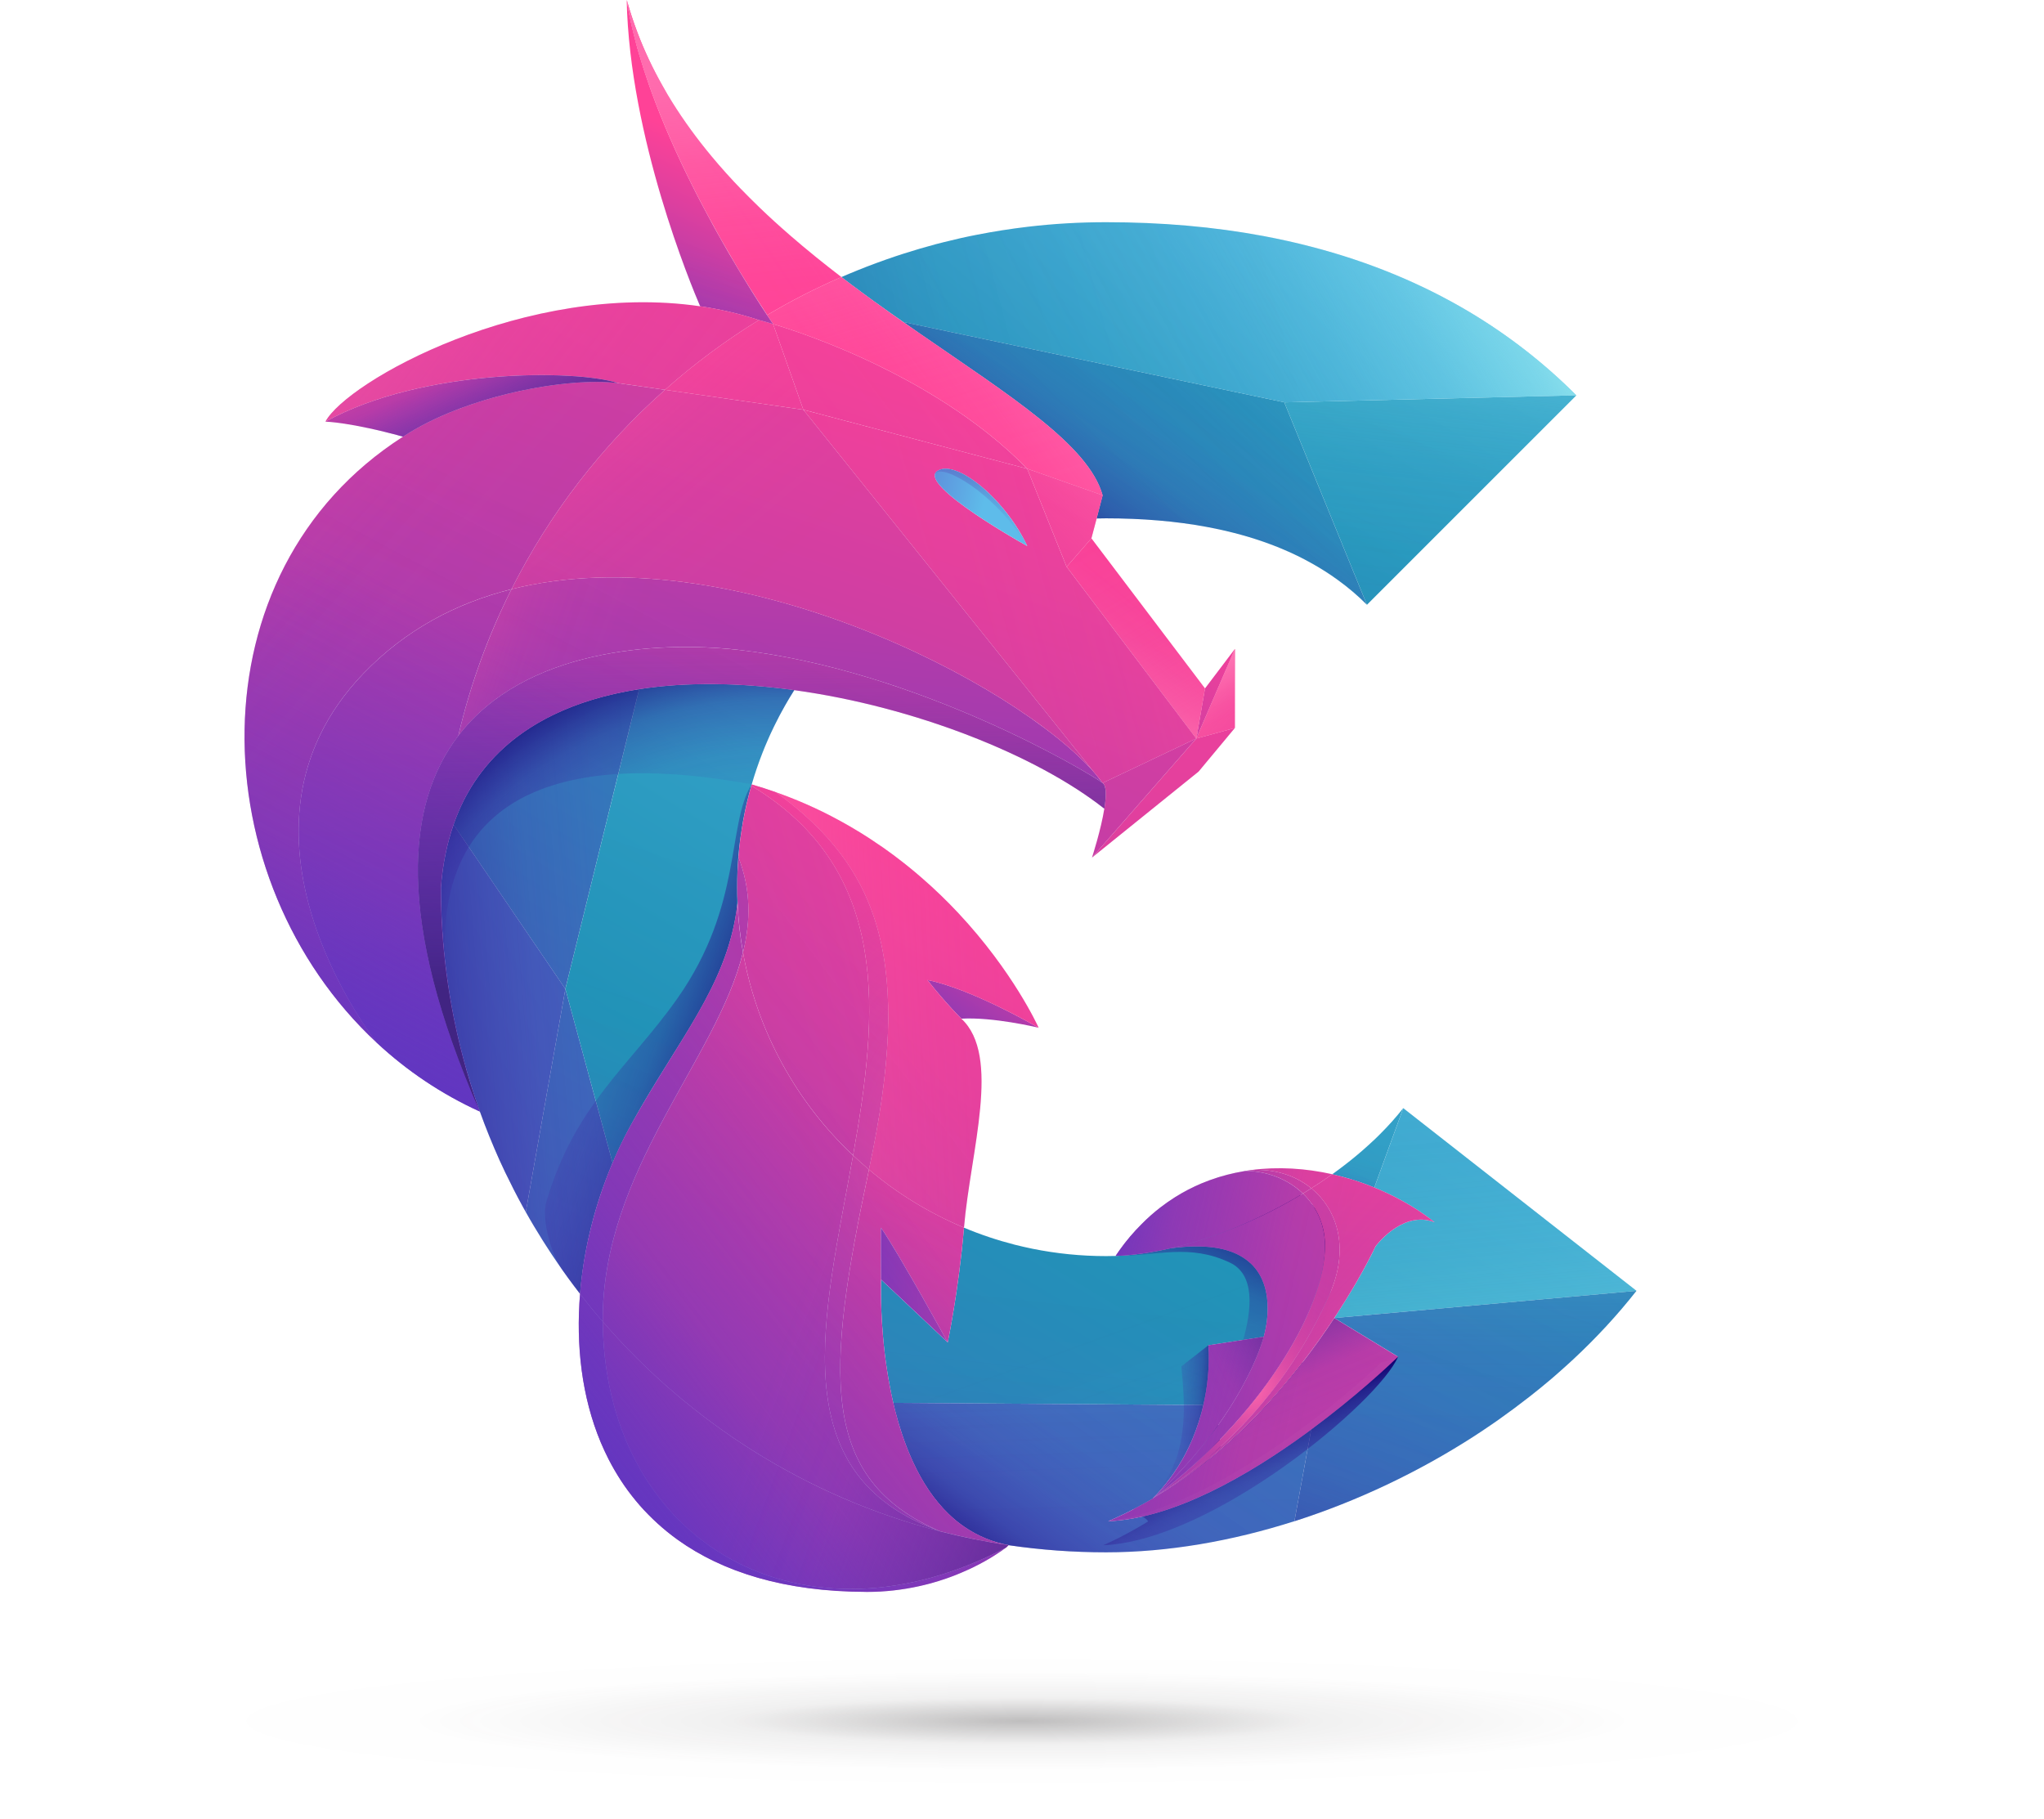 <?xml version="1.0" encoding="UTF-8"?>
<svg xmlns="http://www.w3.org/2000/svg" xmlns:xlink="http://www.w3.org/1999/xlink" viewBox="0 0 432.13 384.6">
  <defs>
    <style>
      .cls-1 {
        fill: url(#New_Gradient_Swatch_4);
      }

      .cls-1, .cls-2, .cls-3, .cls-4, .cls-5, .cls-6, .cls-7, .cls-8, .cls-9, .cls-10, .cls-11, .cls-12, .cls-13, .cls-14, .cls-15, .cls-16, .cls-17, .cls-18, .cls-19, .cls-20, .cls-21, .cls-22, .cls-23, .cls-24, .cls-25, .cls-26, .cls-27, .cls-28, .cls-29, .cls-30, .cls-31, .cls-32, .cls-33, .cls-34, .cls-35, .cls-36, .cls-37, .cls-38, .cls-39, .cls-40, .cls-41, .cls-42, .cls-43, .cls-44, .cls-45, .cls-46, .cls-47, .cls-48, .cls-49, .cls-50, .cls-51, .cls-52, .cls-53, .cls-54, .cls-55, .cls-56, .cls-57, .cls-58, .cls-59, .cls-60, .cls-61, .cls-62, .cls-63, .cls-64, .cls-65, .cls-66, .cls-67, .cls-68, .cls-69, .cls-70, .cls-71, .cls-72, .cls-73, .cls-74, .cls-75, .cls-76, .cls-77, .cls-78, .cls-79, .cls-80, .cls-81, .cls-82, .cls-83, .cls-84, .cls-85, .cls-86, .cls-87, .cls-88, .cls-89, .cls-90, .cls-91, .cls-92, .cls-93, .cls-94, .cls-95, .cls-96, .cls-97, .cls-98, .cls-99, .cls-100, .cls-101, .cls-102, .cls-103, .cls-104, .cls-105, .cls-106, .cls-107, .cls-108, .cls-109, .cls-110, .cls-111, .cls-112, .cls-113, .cls-114, .cls-115, .cls-116, .cls-117, .cls-118, .cls-119, .cls-120, .cls-121, .cls-122, .cls-123, .cls-124, .cls-125, .cls-126, .cls-127, .cls-128, .cls-129, .cls-130, .cls-131, .cls-132, .cls-133, .cls-134, .cls-135, .cls-136, .cls-137 {
        stroke-width: 0px;
      }

      .cls-2 {
        fill: url(#New_Gradient_Swatch_3);
      }

      .cls-3 {
        fill: url(#New_Gradient_Swatch_3-3);
      }

      .cls-4 {
        fill: url(#New_Gradient_Swatch_3-4);
      }

      .cls-5 {
        fill: url(#New_Gradient_Swatch_3-9);
      }

      .cls-6 {
        fill: url(#New_Gradient_Swatch_3-8);
      }

      .cls-7 {
        fill: url(#New_Gradient_Swatch_3-7);
      }

      .cls-8 {
        fill: url(#New_Gradient_Swatch_3-6);
      }

      .cls-9 {
        fill: url(#New_Gradient_Swatch_3-2);
      }

      .cls-10 {
        fill: url(#New_Gradient_Swatch_3-5);
      }

      .cls-11 {
        fill: url(#New_Gradient_Swatch_4-8);
      }

      .cls-12 {
        fill: url(#New_Gradient_Swatch_4-3);
      }

      .cls-13 {
        fill: url(#New_Gradient_Swatch_4-2);
      }

      .cls-14 {
        fill: url(#New_Gradient_Swatch_4-9);
      }

      .cls-15 {
        fill: url(#New_Gradient_Swatch_4-6);
      }

      .cls-16 {
        fill: url(#New_Gradient_Swatch_4-7);
      }

      .cls-17 {
        fill: url(#New_Gradient_Swatch_4-4);
      }

      .cls-18 {
        fill: url(#New_Gradient_Swatch_4-5);
      }

      .cls-19 {
        fill: url(#linear-gradient);
      }

      .cls-20 {
        fill: url(#linear-gradient-38);
      }

      .cls-21 {
        fill: url(#linear-gradient-33);
      }

      .cls-22 {
        fill: url(#linear-gradient-29);
      }

      .cls-23 {
        fill: url(#linear-gradient-32);
      }

      .cls-24 {
        fill: url(#linear-gradient-30);
      }

      .cls-25 {
        fill: url(#linear-gradient-31);
      }

      .cls-26 {
        fill: url(#linear-gradient-36);
      }

      .cls-27 {
        fill: url(#linear-gradient-39);
      }

      .cls-28 {
        fill: url(#linear-gradient-34);
      }

      .cls-29 {
        fill: url(#linear-gradient-37);
      }

      .cls-30 {
        fill: url(#linear-gradient-35);
      }

      .cls-31 {
        fill: url(#linear-gradient-28);
      }

      .cls-32 {
        fill: url(#linear-gradient-25);
      }

      .cls-33 {
        fill: url(#linear-gradient-11);
      }

      .cls-34 {
        fill: url(#linear-gradient-12);
      }

      .cls-35 {
        fill: url(#linear-gradient-13);
      }

      .cls-36 {
        fill: url(#linear-gradient-10);
      }

      .cls-37 {
        fill: url(#linear-gradient-17);
      }

      .cls-38 {
        fill: url(#linear-gradient-16);
      }

      .cls-39 {
        fill: url(#linear-gradient-19);
      }

      .cls-40 {
        fill: url(#linear-gradient-15);
      }

      .cls-41 {
        fill: url(#linear-gradient-23);
      }

      .cls-42 {
        fill: url(#linear-gradient-21);
      }

      .cls-43 {
        fill: url(#linear-gradient-18);
      }

      .cls-44 {
        fill: url(#linear-gradient-14);
      }

      .cls-45 {
        fill: url(#linear-gradient-22);
      }

      .cls-46 {
        fill: url(#linear-gradient-20);
      }

      .cls-47 {
        fill: url(#linear-gradient-27);
      }

      .cls-48 {
        fill: url(#linear-gradient-24);
      }

      .cls-49 {
        fill: url(#linear-gradient-26);
      }

      .cls-50 {
        fill: url(#linear-gradient-45);
      }

      .cls-51 {
        fill: url(#linear-gradient-46);
      }

      .cls-52 {
        fill: url(#linear-gradient-44);
      }

      .cls-53 {
        fill: url(#linear-gradient-48);
      }

      .cls-54 {
        fill: url(#linear-gradient-49);
      }

      .cls-55 {
        fill: url(#linear-gradient-47);
      }

      .cls-56 {
        fill: url(#linear-gradient-42);
      }

      .cls-57 {
        fill: url(#linear-gradient-43);
      }

      .cls-58 {
        fill: url(#linear-gradient-40);
      }

      .cls-59 {
        fill: url(#linear-gradient-41);
      }

      .cls-60 {
        fill: url(#linear-gradient-59);
      }

      .cls-61 {
        fill: url(#linear-gradient-57);
      }

      .cls-62 {
        fill: url(#linear-gradient-58);
      }

      .cls-63 {
        fill: url(#linear-gradient-55);
      }

      .cls-64 {
        fill: url(#linear-gradient-56);
      }

      .cls-65 {
        fill: url(#linear-gradient-53);
      }

      .cls-66 {
        fill: url(#linear-gradient-51);
      }

      .cls-67 {
        fill: url(#linear-gradient-52);
      }

      .cls-68 {
        fill: url(#linear-gradient-50);
      }

      .cls-69 {
        fill: url(#linear-gradient-54);
      }

      .cls-70 {
        fill: url(#linear-gradient-60);
      }

      .cls-71 {
        fill: url(#linear-gradient-61);
      }

      .cls-72 {
        fill: url(#linear-gradient-62);
      }

      .cls-73 {
        fill: url(#linear-gradient-65);
      }

      .cls-74 {
        fill: url(#linear-gradient-79);
      }

      .cls-75 {
        fill: url(#linear-gradient-78);
      }

      .cls-76 {
        fill: url(#linear-gradient-77);
      }

      .cls-77 {
        fill: url(#linear-gradient-75);
      }

      .cls-78 {
        fill: url(#linear-gradient-74);
      }

      .cls-79 {
        fill: url(#linear-gradient-67);
      }

      .cls-80 {
        fill: url(#linear-gradient-68);
      }

      .cls-81 {
        fill: url(#linear-gradient-66);
      }

      .cls-82 {
        fill: url(#linear-gradient-63);
      }

      .cls-83 {
        fill: url(#linear-gradient-69);
      }

      .cls-84 {
        fill: url(#linear-gradient-64);
      }

      .cls-85 {
        fill: url(#linear-gradient-71);
      }

      .cls-86 {
        fill: url(#linear-gradient-72);
      }

      .cls-87 {
        fill: url(#linear-gradient-70);
      }

      .cls-88 {
        fill: url(#linear-gradient-73);
      }

      .cls-89 {
        fill: url(#linear-gradient-82);
      }

      .cls-90 {
        fill: url(#linear-gradient-80);
      }

      .cls-91 {
        fill: url(#linear-gradient-81);
      }

      .cls-92 {
        fill: url(#New_Gradient_Swatch_3-12);
      }

      .cls-93 {
        fill: url(#New_Gradient_Swatch_3-11);
      }

      .cls-94 {
        fill: url(#New_Gradient_Swatch_3-10);
      }

      .cls-95 {
        fill: url(#New_Gradient_Swatch_3-21);
      }

      .cls-96 {
        fill: url(#New_Gradient_Swatch_3-27);
      }

      .cls-97 {
        fill: url(#New_Gradient_Swatch_3-28);
      }

      .cls-98 {
        fill: url(#New_Gradient_Swatch_3-30);
      }

      .cls-99 {
        fill: url(#New_Gradient_Swatch_3-31);
      }

      .cls-100 {
        fill: url(#New_Gradient_Swatch_3-33);
      }

      .cls-101 {
        fill: url(#New_Gradient_Swatch_3-32);
      }

      .cls-102 {
        fill: url(#New_Gradient_Swatch_3-34);
      }

      .cls-103 {
        fill: url(#New_Gradient_Swatch_3-23);
      }

      .cls-104 {
        fill: url(#New_Gradient_Swatch_3-26);
      }

      .cls-105 {
        fill: url(#New_Gradient_Swatch_3-29);
      }

      .cls-106 {
        fill: url(#New_Gradient_Swatch_3-24);
      }

      .cls-107 {
        fill: url(#New_Gradient_Swatch_3-25);
      }

      .cls-108 {
        fill: url(#New_Gradient_Swatch_3-37);
      }

      .cls-109 {
        fill: url(#New_Gradient_Swatch_3-36);
      }

      .cls-110 {
        fill: url(#New_Gradient_Swatch_3-35);
      }

      .cls-111 {
        fill: url(#New_Gradient_Swatch_3-38);
      }

      .cls-112 {
        fill: url(#New_Gradient_Swatch_3-39);
      }

      .cls-113 {
        fill: url(#New_Gradient_Swatch_3-18);
      }

      .cls-114 {
        fill: url(#New_Gradient_Swatch_3-14);
      }

      .cls-115 {
        fill: url(#New_Gradient_Swatch_3-17);
      }

      .cls-116 {
        fill: url(#New_Gradient_Swatch_3-16);
      }

      .cls-117 {
        fill: url(#New_Gradient_Swatch_3-19);
      }

      .cls-118 {
        fill: url(#New_Gradient_Swatch_3-20);
      }

      .cls-119 {
        fill: url(#New_Gradient_Swatch_3-13);
      }

      .cls-120 {
        fill: url(#New_Gradient_Swatch_3-22);
      }

      .cls-121 {
        fill: url(#New_Gradient_Swatch_3-15);
      }

      .cls-122 {
        fill: url(#New_Gradient_Swatch_4-11);
      }

      .cls-123 {
        fill: url(#New_Gradient_Swatch_4-12);
      }

      .cls-124 {
        fill: url(#New_Gradient_Swatch_4-10);
      }

      .cls-125 {
        fill: url(#radial-gradient-2);
      }

      .cls-126 {
        fill: url(#radial-gradient-4);
      }

      .cls-127 {
        fill: url(#radial-gradient);
        opacity: .29;
      }

      .cls-128 {
        fill: url(#linear-gradient-4);
      }

      .cls-129 {
        fill: url(#linear-gradient-2);
      }

      .cls-130 {
        fill: url(#linear-gradient-3);
      }

      .cls-131 {
        fill: url(#linear-gradient-8);
      }

      .cls-132 {
        fill: url(#linear-gradient-9);
      }

      .cls-133 {
        fill: url(#linear-gradient-7);
      }

      .cls-134 {
        fill: url(#linear-gradient-5);
      }

      .cls-135 {
        fill: url(#linear-gradient-6);
      }

      .cls-136 {
        fill: url(#radial-gradient-3);
      }

      .cls-136, .cls-137 {
        opacity: .69;
      }

      .cls-137 {
        fill: url(#linear-gradient-76);
      }
    </style>
    <radialGradient id="radial-gradient" cx="216.07" cy="365.5" fx="216.07" fy="365.5" r="211.68" gradientTransform="translate(0 334.63) scale(1 .08)" gradientUnits="userSpaceOnUse">
      <stop offset="0" stop-color="#231f20"/>
      <stop offset=".29" stop-color="rgba(35, 31, 32, .48)" stop-opacity=".48"/>
      <stop offset=".61" stop-color="rgba(35, 31, 32, .12)" stop-opacity=".12"/>
      <stop offset=".92" stop-color="#231f20" stop-opacity="0"/>
    </radialGradient>
    <linearGradient id="New_Gradient_Swatch_4" data-name="New Gradient Swatch 4" x1="130.79" y1="508.32" x2="374.37" y2="102.7" gradientUnits="userSpaceOnUse">
      <stop offset="0" stop-color="#4b55be"/>
      <stop offset=".53" stop-color="#2194b8"/>
      <stop offset="1" stop-color="#5ebcea"/>
    </linearGradient>
    <linearGradient id="New_Gradient_Swatch_4-2" data-name="New Gradient Swatch 4" x1="140.01" y1="555.52" x2="383.59" y2="149.9" xlink:href="#New_Gradient_Swatch_4"/>
    <linearGradient id="New_Gradient_Swatch_4-3" data-name="New Gradient Swatch 4" x1="230.49" y1="414.91" x2="474.07" y2="9.3" xlink:href="#New_Gradient_Swatch_4"/>
    <linearGradient id="New_Gradient_Swatch_4-4" data-name="New Gradient Swatch 4" x1="111.06" y1="469.2" x2="354.63" y2="63.59" xlink:href="#New_Gradient_Swatch_4"/>
    <linearGradient id="New_Gradient_Swatch_4-5" data-name="New Gradient Swatch 4" x1="193.6" y1="371.82" x2="437.17" y2="-33.8" xlink:href="#New_Gradient_Swatch_4"/>
    <linearGradient id="New_Gradient_Swatch_4-6" data-name="New Gradient Swatch 4" x1="82.71" y1="305.23" x2="326.28" y2="-100.39" xlink:href="#New_Gradient_Swatch_4"/>
    <linearGradient id="New_Gradient_Swatch_4-7" data-name="New Gradient Swatch 4" x1="71.11" y1="232.95" x2="501.38" y2="-1.29" xlink:href="#New_Gradient_Swatch_4"/>
    <linearGradient id="New_Gradient_Swatch_4-8" data-name="New Gradient Swatch 4" x1="50.6" y1="285.95" x2="294.18" y2="-119.66" xlink:href="#New_Gradient_Swatch_4"/>
    <linearGradient id="New_Gradient_Swatch_4-9" data-name="New Gradient Swatch 4" x1="138.17" y1="267.52" x2="381.75" y2="-138.1" xlink:href="#New_Gradient_Swatch_4"/>
    <linearGradient id="New_Gradient_Swatch_4-10" data-name="New Gradient Swatch 4" x1="144.3" y1="347.59" x2="387.88" y2="-58.03" xlink:href="#New_Gradient_Swatch_4"/>
    <linearGradient id="New_Gradient_Swatch_4-11" data-name="New Gradient Swatch 4" x1="123.68" y1="226.1" x2="298.9" y2="20.15" xlink:href="#New_Gradient_Swatch_4"/>
    <linearGradient id="New_Gradient_Swatch_4-12" data-name="New Gradient Swatch 4" x1="-4.27" y1="423.24" x2="239.3" y2="17.62" xlink:href="#New_Gradient_Swatch_4"/>
    <linearGradient id="linear-gradient" x1="292.09" y1="230.66" x2="284.81" y2="257.06" gradientUnits="userSpaceOnUse">
      <stop offset="0" stop-color="#6036c1" stop-opacity="0"/>
      <stop offset=".37" stop-color="rgba(94, 52, 191, .02)" stop-opacity=".02"/>
      <stop offset=".54" stop-color="rgba(88, 49, 185, .09)" stop-opacity=".09"/>
      <stop offset=".67" stop-color="rgba(79, 43, 176, .2)" stop-opacity=".2"/>
      <stop offset=".77" stop-color="rgba(66, 34, 163, .37)" stop-opacity=".37"/>
      <stop offset=".87" stop-color="rgba(48, 22, 145, .58)" stop-opacity=".58"/>
      <stop offset=".96" stop-color="rgba(27, 8, 124, .84)" stop-opacity=".84"/>
      <stop offset="1" stop-color="#0e006f"/>
    </linearGradient>
    <linearGradient id="linear-gradient-2" x1="352.78" y1="161.1" x2="283.91" y2="364.96" xlink:href="#linear-gradient"/>
    <linearGradient id="linear-gradient-3" x1="231.4" y1="236.52" x2="220.34" y2="334.36" xlink:href="#linear-gradient"/>
    <linearGradient id="linear-gradient-4" x1="275.79" y1="248.45" x2="210.12" y2="337.91" xlink:href="#linear-gradient"/>
    <linearGradient id="linear-gradient-5" x1="237.52" y1="232.08" x2="79.35" y2="244.65" xlink:href="#linear-gradient"/>
    <linearGradient id="linear-gradient-6" x1="235.36" y1="204.83" x2="77.18" y2="217.4" xlink:href="#linear-gradient"/>
    <linearGradient id="linear-gradient-7" x1="232.51" y1="169.05" x2="74.34" y2="181.62" xlink:href="#linear-gradient"/>
    <linearGradient id="linear-gradient-8" x1="291.24" y1="27.35" x2="224.72" y2="119" xlink:href="#linear-gradient"/>
    <linearGradient id="linear-gradient-9" x1="319.41" y1="41.58" x2="268.69" y2="168.98" xlink:href="#linear-gradient"/>
    <linearGradient id="linear-gradient-10" x1="368.64" y1="40.14" x2="125.04" y2="105.02" xlink:href="#linear-gradient"/>
    <linearGradient id="linear-gradient-11" x1="169.47" y1="99.18" x2="100.61" y2="303.04" xlink:href="#linear-gradient"/>
    <linearGradient id="linear-gradient-12" x1="319.48" y1="337.15" x2="301.76" y2="137.58" gradientUnits="userSpaceOnUse">
      <stop offset="0" stop-color="#aef2f2"/>
      <stop offset=".01" stop-color="rgba(172, 242, 242, .97)" stop-opacity=".97"/>
      <stop offset=".12" stop-color="rgba(157, 242, 242, .75)" stop-opacity=".75"/>
      <stop offset=".24" stop-color="rgba(144, 242, 242, .55)" stop-opacity=".55"/>
      <stop offset=".36" stop-color="rgba(133, 242, 242, .38)" stop-opacity=".38"/>
      <stop offset=".48" stop-color="rgba(124, 242, 242, .24)" stop-opacity=".24"/>
      <stop offset=".6" stop-color="rgba(117, 242, 242, .14)" stop-opacity=".14"/>
      <stop offset=".72" stop-color="rgba(112, 242, 242, .06)" stop-opacity=".06"/>
      <stop offset=".85" stop-color="rgba(109, 242, 242, .01)" stop-opacity=".01"/>
      <stop offset="1" stop-color="#6df2f2" stop-opacity="0"/>
    </linearGradient>
    <linearGradient id="linear-gradient-13" x1="310.6" y1="236.64" x2="309.55" y2="317.3" xlink:href="#linear-gradient-12"/>
    <linearGradient id="linear-gradient-14" x1="230.93" y1="236.49" x2="234.44" y2="341.64" xlink:href="#linear-gradient-12"/>
    <linearGradient id="linear-gradient-15" x1="434.47" y1="56.48" x2="357.98" y2="156.08" xlink:href="#linear-gradient-12"/>
    <linearGradient id="linear-gradient-16" x1="254.91" y1="358.48" x2="220.64" y2="263.59" xlink:href="#linear-gradient-12"/>
    <linearGradient id="linear-gradient-17" x1="306.77" y1="42.79" x2="293.97" y2="164.31" xlink:href="#linear-gradient-12"/>
    <linearGradient id="linear-gradient-18" x1="322.42" y1="34.66" x2="185.44" y2="109.28" xlink:href="#linear-gradient-12"/>
    <linearGradient id="linear-gradient-19" x1="311.7" y1="-37.8" x2="235.21" y2="61.79" xlink:href="#linear-gradient-12"/>
    <linearGradient id="linear-gradient-20" x1="293.37" y1="43.41" x2="223.25" y2="115.07" gradientUnits="userSpaceOnUse">
      <stop offset="0" stop-color="#6df2f2"/>
      <stop offset=".01" stop-color="rgba(109, 242, 242, .97)" stop-opacity=".97"/>
      <stop offset=".12" stop-color="rgba(109, 242, 242, .75)" stop-opacity=".75"/>
      <stop offset=".24" stop-color="rgba(109, 242, 242, .55)" stop-opacity=".55"/>
      <stop offset=".36" stop-color="rgba(109, 242, 242, .38)" stop-opacity=".38"/>
      <stop offset=".48" stop-color="rgba(109, 242, 242, .24)" stop-opacity=".24"/>
      <stop offset=".6" stop-color="rgba(109, 242, 242, .14)" stop-opacity=".14"/>
      <stop offset=".72" stop-color="rgba(109, 242, 242, .06)" stop-opacity=".06"/>
      <stop offset=".85" stop-color="rgba(109, 242, 242, .01)" stop-opacity=".01"/>
      <stop offset="1" stop-color="#6df2f2" stop-opacity="0"/>
    </linearGradient>
    <linearGradient id="linear-gradient-21" x1="21.45" y1="179.32" x2="156.27" y2="224.96" xlink:href="#linear-gradient"/>
    <linearGradient id="linear-gradient-22" x1="221.78" y1="379.67" x2="272.85" y2="259.36" xlink:href="#linear-gradient"/>
    <linearGradient id="linear-gradient-23" x1="221.18" y1="299.98" x2="257.72" y2="302.43" xlink:href="#linear-gradient"/>
    <linearGradient id="linear-gradient-24" x1="296.8" y1="375.92" x2="262.43" y2="302.62" xlink:href="#linear-gradient"/>
    <radialGradient id="radial-gradient-2" cx="164.5" cy="240" fx="164.5" fy="240" r="105.62" gradientUnits="userSpaceOnUse">
      <stop offset="0" stop-color="#6036c1" stop-opacity="0"/>
      <stop offset=".37" stop-color="rgba(94, 52, 191, .02)" stop-opacity=".02"/>
      <stop offset=".54" stop-color="rgba(88, 49, 185, .09)" stop-opacity=".09"/>
      <stop offset=".67" stop-color="rgba(79, 43, 176, .2)" stop-opacity=".2"/>
      <stop offset=".77" stop-color="rgba(66, 34, 163, .37)" stop-opacity=".37"/>
      <stop offset=".87" stop-color="rgba(48, 22, 145, .58)" stop-opacity=".58"/>
      <stop offset=".96" stop-color="rgba(27, 8, 124, .84)" stop-opacity=".84"/>
      <stop offset="1" stop-color="#0e006f"/>
    </radialGradient>
    <linearGradient id="New_Gradient_Swatch_3" data-name="New Gradient Swatch 3" x1="175.01" y1="504.42" x2="351.86" y2="110.71" gradientUnits="userSpaceOnUse">
      <stop offset="0" stop-color="#6036c1"/>
      <stop offset=".23" stop-color="#8738b6"/>
      <stop offset=".76" stop-color="#dd3f9f"/>
      <stop offset="1" stop-color="#ff4297"/>
    </linearGradient>
    <linearGradient id="New_Gradient_Swatch_3-2" data-name="New Gradient Swatch 3" x1="255.18" y1="414.19" x2="286.13" y2="200.72" xlink:href="#New_Gradient_Swatch_3"/>
    <linearGradient id="New_Gradient_Swatch_3-3" data-name="New Gradient Swatch 3" x1="164.63" y1="512.97" x2="341.47" y2="119.27" xlink:href="#New_Gradient_Swatch_3"/>
    <linearGradient id="New_Gradient_Swatch_3-4" data-name="New Gradient Swatch 3" x1="154" y1="508.19" x2="330.84" y2="114.49" xlink:href="#New_Gradient_Swatch_3"/>
    <linearGradient id="New_Gradient_Swatch_3-5" data-name="New Gradient Swatch 3" x1="249.09" y1="413.31" x2="280.04" y2="199.83" xlink:href="#New_Gradient_Swatch_3"/>
    <linearGradient id="New_Gradient_Swatch_3-6" data-name="New Gradient Swatch 3" x1="149.2" y1="329.44" x2="376.71" y2="174.63" xlink:href="#New_Gradient_Swatch_3"/>
    <linearGradient id="New_Gradient_Swatch_3-7" data-name="New Gradient Swatch 3" x1="161.54" y1="347.57" x2="389.05" y2="192.76" xlink:href="#New_Gradient_Swatch_3"/>
    <linearGradient id="New_Gradient_Swatch_3-8" data-name="New Gradient Swatch 3" x1="186.09" y1="451.5" x2="362.94" y2="57.8" xlink:href="#New_Gradient_Swatch_3"/>
    <linearGradient id="New_Gradient_Swatch_3-9" data-name="New Gradient Swatch 3" x1="74.94" y1="458.99" x2="272" y2="136.87" xlink:href="#New_Gradient_Swatch_3"/>
    <linearGradient id="New_Gradient_Swatch_3-10" data-name="New Gradient Swatch 3" x1="62.43" y1="451.33" x2="259.49" y2="129.22" xlink:href="#New_Gradient_Swatch_3"/>
    <linearGradient id="New_Gradient_Swatch_3-11" data-name="New Gradient Swatch 3" x1="99.79" y1="483.84" x2="276.63" y2="90.14" xlink:href="#New_Gradient_Swatch_3"/>
    <linearGradient id="New_Gradient_Swatch_3-12" data-name="New Gradient Swatch 3" x1="110.86" y1="438.51" x2="251.32" y2="195.76" xlink:href="#New_Gradient_Swatch_3"/>
    <linearGradient id="New_Gradient_Swatch_3-13" data-name="New Gradient Swatch 3" x1="168.94" y1="273.67" x2="241.02" y2="267.81" xlink:href="#New_Gradient_Swatch_3"/>
    <linearGradient id="New_Gradient_Swatch_3-14" data-name="New Gradient Swatch 3" x1="196.34" y1="228.69" x2="222.21" y2="191.62" xlink:href="#New_Gradient_Swatch_3"/>
    <linearGradient id="New_Gradient_Swatch_3-15" data-name="New Gradient Swatch 3" x1="68.08" y1="413.75" x2="208.54" y2="171" xlink:href="#New_Gradient_Swatch_3"/>
    <linearGradient id="New_Gradient_Swatch_3-16" data-name="New Gradient Swatch 3" x1="55.68" y1="464.03" x2="232.52" y2="70.33" xlink:href="#New_Gradient_Swatch_3"/>
    <linearGradient id="New_Gradient_Swatch_3-17" data-name="New Gradient Swatch 3" x1="30.84" y1="432.01" x2="227.9" y2="109.9" xlink:href="#New_Gradient_Swatch_3"/>
    <linearGradient id="New_Gradient_Swatch_3-18" data-name="New Gradient Swatch 3" x1="32.13" y1="332" x2="280.4" y2="51.38" xlink:href="#New_Gradient_Swatch_3"/>
    <linearGradient id="New_Gradient_Swatch_3-19" data-name="New Gradient Swatch 3" x1="92.47" y1="385.39" x2="340.74" y2="104.76" xlink:href="#New_Gradient_Swatch_3"/>
    <linearGradient id="New_Gradient_Swatch_3-20" data-name="New Gradient Swatch 3" x1="45.53" y1="343.86" x2="293.8" y2="63.23" xlink:href="#New_Gradient_Swatch_3"/>
    <linearGradient id="New_Gradient_Swatch_3-21" data-name="New Gradient Swatch 3" x1="126.53" y1="267.58" x2="208.94" y2="39.68" xlink:href="#New_Gradient_Swatch_3"/>
    <linearGradient id="New_Gradient_Swatch_3-22" data-name="New Gradient Swatch 3" x1="79" y1="240.14" x2="100.42" y2="5.79" xlink:href="#New_Gradient_Swatch_3"/>
    <linearGradient id="New_Gradient_Swatch_3-23" data-name="New Gradient Swatch 3" x1="157.08" y1="247.27" x2="178.49" y2="12.92" xlink:href="#New_Gradient_Swatch_3"/>
    <linearGradient id="New_Gradient_Swatch_3-24" data-name="New Gradient Swatch 3" x1="100.31" y1="503.47" x2="277.15" y2="109.76" xlink:href="#New_Gradient_Swatch_3"/>
    <linearGradient id="New_Gradient_Swatch_3-25" data-name="New Gradient Swatch 3" x1="199.26" y1="192.21" x2="271.58" y2="135.17" xlink:href="#New_Gradient_Swatch_3"/>
    <linearGradient id="New_Gradient_Swatch_3-26" data-name="New Gradient Swatch 3" x1="103.24" y1="485.39" x2="280.08" y2="91.69" xlink:href="#New_Gradient_Swatch_3"/>
    <linearGradient id="New_Gradient_Swatch_3-27" data-name="New Gradient Swatch 3" x1="76.64" y1="499.93" x2="253.48" y2="106.23" xlink:href="#New_Gradient_Swatch_3"/>
    <linearGradient id="New_Gradient_Swatch_3-28" data-name="New Gradient Swatch 3" x1="128.47" y1="362.32" x2="230.8" y2="64.96" xlink:href="#New_Gradient_Swatch_3"/>
    <linearGradient id="New_Gradient_Swatch_3-29" data-name="New Gradient Swatch 3" x1="123.74" y1="426.4" x2="300.58" y2="32.69" xlink:href="#New_Gradient_Swatch_3"/>
    <linearGradient id="New_Gradient_Swatch_3-30" data-name="New Gradient Swatch 3" x1="138.65" y1="216.18" x2="195.31" y2="90.85" xlink:href="#New_Gradient_Swatch_3"/>
    <linearGradient id="New_Gradient_Swatch_3-31" data-name="New Gradient Swatch 3" x1="64.97" y1="460.42" x2="241.81" y2="66.72" xlink:href="#New_Gradient_Swatch_3"/>
    <linearGradient id="New_Gradient_Swatch_3-32" data-name="New Gradient Swatch 3" x1="96.39" y1="358.79" x2="212.48" y2="19.26" xlink:href="#New_Gradient_Swatch_3"/>
    <linearGradient id="New_Gradient_Swatch_3-33" data-name="New Gradient Swatch 3" x1="98.08" y1="351.87" x2="200.41" y2="54.5" xlink:href="#New_Gradient_Swatch_3"/>
    <linearGradient id="linear-gradient-25" x1="149.28" y1="93.78" x2="207.89" y2="107.07" gradientUnits="userSpaceOnUse">
      <stop offset="0" stop-color="#6036c1"/>
      <stop offset=".15" stop-color="#5f3ac2"/>
      <stop offset=".33" stop-color="#5f48c6"/>
      <stop offset=".52" stop-color="#5f60cd"/>
      <stop offset=".72" stop-color="#5e80d7"/>
      <stop offset=".92" stop-color="#5eaae4"/>
      <stop offset="1" stop-color="#5ebcea"/>
    </linearGradient>
    <linearGradient id="New_Gradient_Swatch_3-34" data-name="New Gradient Swatch 3" x1="82.24" y1="190.68" x2="138.89" y2="65.35" xlink:href="#New_Gradient_Swatch_3"/>
    <linearGradient id="New_Gradient_Swatch_3-35" data-name="New Gradient Swatch 3" x1="66.91" y1="341.14" x2="169.24" y2="43.77" xlink:href="#New_Gradient_Swatch_3"/>
    <linearGradient id="New_Gradient_Swatch_3-36" data-name="New Gradient Swatch 3" x1="125.03" y1="83.98" x2="149.72" y2="30.47" xlink:href="#New_Gradient_Swatch_3"/>
    <linearGradient id="New_Gradient_Swatch_3-37" data-name="New Gradient Swatch 3" x1="-33.3" y1="364.93" x2="156.7" y2="-3.1" xlink:href="#New_Gradient_Swatch_3"/>
    <linearGradient id="New_Gradient_Swatch_3-38" data-name="New Gradient Swatch 3" x1="32.54" y1="298.24" x2="148.63" y2="-41.29" xlink:href="#New_Gradient_Swatch_3"/>
    <linearGradient id="New_Gradient_Swatch_3-39" data-name="New Gradient Swatch 3" x1="106.91" y1="105.56" x2="91.1" y2="60.72" xlink:href="#New_Gradient_Swatch_3"/>
    <linearGradient id="linear-gradient-26" x1="222.31" y1="276.68" x2="278.39" y2="289.68" gradientUnits="userSpaceOnUse">
      <stop offset="0" stop-color="#6036c1"/>
      <stop offset=".36" stop-color="rgba(96, 54, 193, .62)" stop-opacity=".62"/>
      <stop offset=".8" stop-color="rgba(96, 54, 193, .18)" stop-opacity=".18"/>
      <stop offset="1" stop-color="#6036c1" stop-opacity="0"/>
    </linearGradient>
    <linearGradient id="linear-gradient-27" x1="112.34" y1="301.84" x2="203.98" y2="232.86" xlink:href="#linear-gradient-26"/>
    <linearGradient id="linear-gradient-28" x1="95.94" y1="251.07" x2="158.93" y2="132.81" xlink:href="#linear-gradient-26"/>
    <linearGradient id="linear-gradient-29" x1="215.53" y1="90.8" x2="204.45" y2="114.05" gradientUnits="userSpaceOnUse">
      <stop offset="0" stop-color="#412482"/>
      <stop offset=".07" stop-color="rgba(67, 37, 135, .92)" stop-opacity=".92"/>
      <stop offset=".71" stop-color="rgba(87, 49, 176, .26)" stop-opacity=".26"/>
      <stop offset="1" stop-color="#6036c1" stop-opacity="0"/>
    </linearGradient>
    <linearGradient id="linear-gradient-30" x1="161.44" y1="208.08" x2="160.23" y2="104.18" xlink:href="#linear-gradient-29"/>
    <linearGradient id="linear-gradient-31" x1="253.74" y1="277.54" x2="265.17" y2="304.81" xlink:href="#linear-gradient-29"/>
    <linearGradient id="linear-gradient-32" x1="279.59" y1="286.11" x2="253.92" y2="298.54" xlink:href="#linear-gradient-29"/>
    <linearGradient id="linear-gradient-33" x1="229.23" y1="337.29" x2="155.32" y2="310.11" xlink:href="#linear-gradient-29"/>
    <linearGradient id="linear-gradient-34" x1="247.2" y1="288.42" x2="173.28" y2="261.25" xlink:href="#linear-gradient-29"/>
    <linearGradient id="linear-gradient-35" x1="264.91" y1="240.25" x2="190.99" y2="213.08" xlink:href="#linear-gradient-29"/>
    <linearGradient id="linear-gradient-36" x1="130.71" y1="92.05" x2="143.07" y2="50.68" xlink:href="#linear-gradient-29"/>
    <linearGradient id="linear-gradient-37" x1="106.27" y1="98.38" x2="92.17" y2="69.9" xlink:href="#linear-gradient-29"/>
    <linearGradient id="linear-gradient-38" x1="405.57" y1="185.75" x2="376.54" y2="209.94" gradientUnits="userSpaceOnUse">
      <stop offset="0" stop-color="#ff6bad"/>
      <stop offset=".05" stop-color="rgba(255, 103, 171, .92)" stop-opacity=".92"/>
      <stop offset=".2" stop-color="rgba(255, 93, 165, .68)" stop-opacity=".68"/>
      <stop offset=".35" stop-color="rgba(255, 85, 161, .47)" stop-opacity=".47"/>
      <stop offset=".5" stop-color="rgba(255, 78, 157, .3)" stop-opacity=".3"/>
      <stop offset=".64" stop-color="rgba(255, 73, 154, .17)" stop-opacity=".17"/>
      <stop offset=".77" stop-color="rgba(255, 69, 152, .08)" stop-opacity=".08"/>
      <stop offset=".9" stop-color="rgba(255, 66, 151, .02)" stop-opacity=".02"/>
      <stop offset="1" stop-color="#ff4297" stop-opacity="0"/>
    </linearGradient>
    <linearGradient id="linear-gradient-39" x1="286.47" y1="300.16" x2="255.46" y2="270.08" xlink:href="#linear-gradient-38"/>
    <linearGradient id="linear-gradient-40" x1="394.63" y1="172.62" x2="365.6" y2="196.81" xlink:href="#linear-gradient-38"/>
    <linearGradient id="linear-gradient-41" x1="381.42" y1="156.77" x2="352.39" y2="180.96" xlink:href="#linear-gradient-38"/>
    <linearGradient id="linear-gradient-42" x1="381.8" y1="157.23" x2="352.78" y2="181.42" xlink:href="#linear-gradient-38"/>
    <linearGradient id="linear-gradient-43" x1="379.54" y1="154.51" x2="350.51" y2="178.71" xlink:href="#linear-gradient-38"/>
    <linearGradient id="linear-gradient-44" x1="391.52" y1="168.89" x2="362.49" y2="193.08" xlink:href="#linear-gradient-38"/>
    <linearGradient id="linear-gradient-45" x1="398.15" y1="176.84" x2="369.12" y2="201.03" xlink:href="#linear-gradient-38"/>
    <linearGradient id="linear-gradient-46" x1="366.87" y1="139.32" x2="337.84" y2="163.51" xlink:href="#linear-gradient-38"/>
    <linearGradient id="linear-gradient-47" x1="242.04" y1="243.99" x2="165.58" y2="266.15" xlink:href="#linear-gradient-38"/>
    <linearGradient id="linear-gradient-48" x1="232.74" y1="224.71" x2="193.78" y2="295.65" xlink:href="#linear-gradient-38"/>
    <linearGradient id="linear-gradient-49" x1="360.84" y1="132.07" x2="331.81" y2="156.26" xlink:href="#linear-gradient-38"/>
    <linearGradient id="linear-gradient-50" x1="337.56" y1="104.13" x2="308.53" y2="128.32" xlink:href="#linear-gradient-38"/>
    <linearGradient id="linear-gradient-51" x1="140.98" y1="216.06" x2="269.41" y2="208.51" xlink:href="#linear-gradient-38"/>
    <linearGradient id="linear-gradient-52" x1="226.05" y1="188.84" x2="149.6" y2="211" xlink:href="#linear-gradient-38"/>
    <linearGradient id="linear-gradient-53" x1="306.27" y1="66.59" x2="277.24" y2="90.78" xlink:href="#linear-gradient-38"/>
    <linearGradient id="linear-gradient-54" x1="364.45" y1="136.41" x2="335.42" y2="160.6" xlink:href="#linear-gradient-38"/>
    <linearGradient id="linear-gradient-55" x1="321.73" y1="85.14" x2="292.7" y2="109.33" xlink:href="#linear-gradient-38"/>
    <linearGradient id="linear-gradient-56" x1="295.69" y1="53.89" x2="266.66" y2="78.08" xlink:href="#linear-gradient-38"/>
    <linearGradient id="linear-gradient-57" x1="277.22" y1="31.73" x2="248.19" y2="55.92" xlink:href="#linear-gradient-38"/>
    <linearGradient id="linear-gradient-58" x1="80.93" y1="123.71" x2="139.74" y2="144.31" xlink:href="#linear-gradient-38"/>
    <linearGradient id="linear-gradient-59" x1="247.86" y1="137.72" x2="308.49" y2="197.16" xlink:href="#linear-gradient-38"/>
    <linearGradient id="linear-gradient-60" x1="325.46" y1="89.62" x2="296.43" y2="113.81" xlink:href="#linear-gradient-38"/>
    <linearGradient id="linear-gradient-61" x1="330.27" y1="95.39" x2="301.24" y2="119.58" xlink:href="#linear-gradient-38"/>
    <linearGradient id="linear-gradient-62" x1="262.24" y1="170.85" x2="204.45" y2="71.15" xlink:href="#linear-gradient-38"/>
    <linearGradient id="linear-gradient-63" x1="305.5" y1="97.21" x2="149.78" y2="140.44" xlink:href="#linear-gradient-38"/>
    <linearGradient id="linear-gradient-64" x1="328.38" y1="93.12" x2="299.35" y2="117.31" xlink:href="#linear-gradient-38"/>
    <linearGradient id="linear-gradient-65" x1="180.4" y1="28.54" x2="217.86" y2="152.61" xlink:href="#linear-gradient-38"/>
    <linearGradient id="linear-gradient-66" x1="240.42" y1="93.2" x2="187.46" y2="138.38" xlink:href="#linear-gradient-38"/>
    <linearGradient id="linear-gradient-67" x1="104.25" y1="64.88" x2="164.06" y2="134.99" xlink:href="#linear-gradient-38"/>
    <linearGradient id="linear-gradient-68" x1="244.45" y1="42.8" x2="161.07" y2="105.99" xlink:href="#linear-gradient-38"/>
    <linearGradient id="linear-gradient-69" x1="285.98" y1="42.24" x2="256.95" y2="66.44" xlink:href="#linear-gradient-38"/>
    <linearGradient id="linear-gradient-70" x1="174" y1="16.7" x2="141.98" y2="38.14" xlink:href="#linear-gradient-38"/>
    <linearGradient id="linear-gradient-71" x1="126.67" y1="45.76" x2="186.48" y2="115.87" xlink:href="#linear-gradient-38"/>
    <linearGradient id="linear-gradient-72" x1="225.5" y1="-30.34" x2="196.47" y2="-6.15" xlink:href="#linear-gradient-38"/>
    <linearGradient id="linear-gradient-73" x1="61.03" y1="37.42" x2="183.29" y2="130.91" xlink:href="#linear-gradient-38"/>
    <linearGradient id="linear-gradient-74" x1="30.58" y1="79.78" x2="99.75" y2="142.11" xlink:href="#linear-gradient-38"/>
    <linearGradient id="linear-gradient-75" x1="230.69" y1="-24.11" x2="201.66" y2=".09" xlink:href="#linear-gradient-38"/>
    <linearGradient id="linear-gradient-76" x1="211.72" y1="198.28" x2="163.66" y2="266.27" gradientUnits="userSpaceOnUse">
      <stop offset="0" stop-color="#ff4297"/>
      <stop offset=".05" stop-color="rgba(255, 66, 151, .92)" stop-opacity=".92"/>
      <stop offset=".2" stop-color="rgba(255, 66, 151, .68)" stop-opacity=".68"/>
      <stop offset=".35" stop-color="rgba(255, 66, 151, .47)" stop-opacity=".47"/>
      <stop offset=".5" stop-color="rgba(255, 66, 151, .3)" stop-opacity=".3"/>
      <stop offset=".64" stop-color="rgba(255, 66, 151, .17)" stop-opacity=".17"/>
      <stop offset=".77" stop-color="rgba(255, 66, 151, .08)" stop-opacity=".08"/>
      <stop offset=".9" stop-color="rgba(255, 66, 151, .02)" stop-opacity=".02"/>
      <stop offset="1" stop-color="#ff4297" stop-opacity="0"/>
    </linearGradient>
    <radialGradient id="radial-gradient-3" cx="220.29" cy="243.38" fx="220.29" fy="243.38" r="118.27" gradientUnits="userSpaceOnUse">
      <stop offset="0" stop-color="#ff6bad"/>
      <stop offset=".05" stop-color="rgba(255, 103, 171, .92)" stop-opacity=".92"/>
      <stop offset=".2" stop-color="rgba(255, 93, 165, .68)" stop-opacity=".68"/>
      <stop offset=".35" stop-color="rgba(255, 85, 161, .47)" stop-opacity=".47"/>
      <stop offset=".5" stop-color="rgba(255, 78, 157, .3)" stop-opacity=".3"/>
      <stop offset=".64" stop-color="rgba(255, 73, 154, .17)" stop-opacity=".17"/>
      <stop offset=".77" stop-color="rgba(255, 69, 152, .08)" stop-opacity=".08"/>
      <stop offset=".9" stop-color="rgba(255, 66, 151, .02)" stop-opacity=".02"/>
      <stop offset="1" stop-color="#ff4297" stop-opacity="0"/>
    </radialGradient>
    <radialGradient id="radial-gradient-4" cx="264.43" cy="293.45" fx="264.43" fy="293.45" r="42.44" gradientUnits="userSpaceOnUse">
      <stop offset="0" stop-color="#ff6bad"/>
      <stop offset=".05" stop-color="rgba(255, 103, 171, .92)" stop-opacity=".92"/>
      <stop offset=".2" stop-color="rgba(255, 93, 165, .68)" stop-opacity=".68"/>
      <stop offset=".35" stop-color="rgba(255, 85, 161, .47)" stop-opacity=".47"/>
      <stop offset=".5" stop-color="rgba(255, 78, 157, .3)" stop-opacity=".3"/>
      <stop offset=".64" stop-color="rgba(255, 73, 154, .17)" stop-opacity=".17"/>
      <stop offset=".77" stop-color="rgba(255, 69, 152, .08)" stop-opacity=".08"/>
      <stop offset=".9" stop-color="rgba(255, 66, 151, .02)" stop-opacity=".02"/>
      <stop offset="1" stop-color="#ff4297" stop-opacity="0"/>
    </radialGradient>
    <linearGradient id="linear-gradient-77" x1="252.91" y1="138.17" x2="261.13" y2="155.29" gradientUnits="userSpaceOnUse">
      <stop offset="0" stop-color="#ff6bad"/>
      <stop offset=".05" stop-color="rgba(255, 116, 178, .92)" stop-opacity=".92"/>
      <stop offset=".2" stop-color="rgba(255, 145, 194, .68)" stop-opacity=".68"/>
      <stop offset=".35" stop-color="rgba(255, 170, 208, .47)" stop-opacity=".47"/>
      <stop offset=".5" stop-color="rgba(255, 190, 219, .3)" stop-opacity=".3"/>
      <stop offset=".64" stop-color="rgba(255, 206, 228, .17)" stop-opacity=".17"/>
      <stop offset=".77" stop-color="rgba(255, 217, 234, .08)" stop-opacity=".08"/>
      <stop offset=".9" stop-color="rgba(255, 224, 238, .02)" stop-opacity=".02"/>
      <stop offset="1" stop-color="#ffe3f0" stop-opacity="0"/>
    </linearGradient>
    <linearGradient id="linear-gradient-78" x1="226.29" y1="153.33" x2="249.62" y2="125.63" xlink:href="#linear-gradient-77"/>
    <linearGradient id="linear-gradient-79" x1="239.12" y1="263.36" x2="280.22" y2="329.22" xlink:href="#linear-gradient-77"/>
    <linearGradient id="linear-gradient-80" x1="238.86" y1="55.34" x2="172.14" y2="104.46" xlink:href="#linear-gradient-77"/>
    <linearGradient id="linear-gradient-81" x1="276.28" y1="18.43" x2="207.92" y2="133.46" xlink:href="#linear-gradient-77"/>
    <linearGradient id="linear-gradient-82" x1="152.63" y1="3.94" x2="161.23" y2="89.08" xlink:href="#linear-gradient-77"/>
  </defs>
  <g id="ground">
    <ellipse class="cls-127" cx="216.07" cy="365.5" rx="216.07" ry="19.09"/>
  </g>
  <g id="C">
    <path class="cls-1" d="M282.75,247.48c1.81-1.33,3.55-2.72,5.2-4.15.99-.86,1.95-1.74,2.88-2.62.31-.29.61-.59.91-.9,1.8-1.79,3.45-3.64,4.92-5.51l-6.11,16.78c-.95-.39-1.91-.76-2.89-1.09-1.47-.51-2.96-.96-4.48-1.34-.51-.13-1.01-.25-1.52-.37.37-.26.73-.53,1.09-.8Z"/>
    <path class="cls-13" d="M282.62,277.87c1.22-1.89,2.32-3.66,3.27-5.25.28-.45.54-.91.79-1.34.12-.22.25-.43.37-.64.84-1.46,1.53-2.73,2.09-3.79.49-.9.86-1.64,1.13-2.19.37-.74.55-1.14.55-1.14,0,0,5.26-7.19,11.76-5.34.25.08.49.15.73.25h-.01c-.37-.29-.73-.58-1.11-.86s-.77-.56-1.15-.83h-.01c-.39-.28-.79-.55-1.19-.81-2.03-1.33-4.21-2.55-6.49-3.62-.92-.43-1.84-.84-2.79-1.23l6.11-16.78,49.3,38.62-63.86,5.75c.17-.27.35-.54.52-.8Z"/>
    <path class="cls-12" d="M282.11,278.67l63.86-5.75c-3.98,5.08-8.47,9.93-13.36,14.49-.49.45-.98.91-1.49,1.36-.99.9-2,1.78-3.01,2.66-1.54,1.31-3.12,2.6-4.73,3.86-1.07.83-2.15,1.66-3.24,2.47-1.1.82-2.21,1.62-3.32,2.41-.56.39-1.12.78-1.69,1.17-1.13.78-2.27,1.53-3.42,2.28-11.82,7.63-24.79,13.78-38.05,18.02l3.55-19.39h0c9.36-6.92,16.29-13.41,17.97-15.02l.16-.16c.05-.04.1-.09.13-.12l.08-.08.02-.02h-.01l-13.45-8.18Z"/>
    <path class="cls-17" d="M264.34,267.05c6.01,5.51,2.83,15.58,2.83,15.58l-11.71,1.81s.36,3.28-.25,8.1c-.06.55-.15,1.12-.25,1.72-.15.9-.33,1.83-.55,2.81h-.01l-65.55-.46c-.28-1.19-.53-2.37-.74-3.55-.2-1.06-.38-2.09-.54-3.13-.39-2.43-.66-4.77-.85-6.93-.02-.3-.05-.61-.08-.91-.54-6.57-.37-11.25-.36-11.53l14.07,13.26h.01s2.32-10.93,3.44-24.25c3.47,1.46,7.07,2.66,10.77,3.61,1.23.31,2.47.59,3.73.85,5.02,1.01,10.22,1.55,15.54,1.55.44,0,.88,0,1.34-.02.23,0,.44,0,.67-.01.9-.04,1.8-.1,2.72-.18.51-.05,1.02-.11,1.54-.16.96-.12,1.93-.25,2.9-.41,1.47-.24,2.96-.53,4.44-.87,7.35-.99,12.15-.04,15.23,1.88.41.26.79.53,1.14.81.17.14.35.29.51.44Z"/>
    <path class="cls-18" d="M276.13,303.04c.37-.27.72-.53,1.08-.8l-3.55,19.39c-13.28,4.24-26.83,6.58-39.82,6.58-6.96,0-13.81-.51-20.5-1.49-3.58-.66-6.69-2.01-9.39-3.85-.6-.41-1.18-.84-1.74-1.29,0-.01-.01-.01-.01-.01-.55-.45-1.09-.94-1.61-1.43-3.14-3.01-5.6-6.79-7.51-10.91-.16-.35-.32-.69-.47-1.04-1.4-3.18-2.5-6.55-3.36-9.89-.14-.56-.28-1.13-.41-1.69l65.55.46h.01c-.51,2.23-1.24,4.63-2.27,7.09-.29.7-.61,1.41-.96,2.13s-.71,1.42-1.12,2.14c-.6,1.07-1.27,2.14-2.01,3.19-.5.71-1.02,1.41-1.58,2.1-.27.35-.56.69-.86,1.04s-.61.69-.92,1.04c-.32.33-.65.66-.97.99l.02.04c-1.01.6-2.05,1.19-3.1,1.74-2.05,1.12-4.18,2.14-6.35,3.07,13.85-.55,29.71-9.77,41.83-18.59Z"/>
    <path class="cls-15" d="M129.5,245.86c-.29.69-.57,1.38-.84,2.08-3.2,8.11-5.31,16.87-6.03,25.62-1.68-2.17-3.3-4.38-4.84-6.65-.8-1.17-1.58-2.33-2.34-3.53-.23-.35-.45-.7-.68-1.06-1.25-1.99-2.46-4-3.61-6.06h0s8.37-47.17,8.37-47.17l7.35,27.08,2.63,9.68Z"/>
    <path class="cls-16" d="M95.89,174.35l23.64,34.75-8.37,47.16c-.2-.35-.4-.69-.59-1.05-1.33-2.42-2.58-4.88-3.78-7.37-.4-.83-.79-1.67-1.17-2.51-1.51-3.37-2.91-6.81-4.16-10.3h-.01c-1.33-3.71-2.5-7.49-3.53-11.33-3.06-11.52-4.7-23.64-4.7-36.12.38-4.89,1.29-9.29,2.68-13.23Z"/>
    <path class="cls-11" d="M135.12,145.71l-15.6,63.39-23.64-34.75h0c2.65-7.55,10.37-24.09,39.24-28.64Z"/>
    <path class="cls-14" d="M288.99,127.87c-1.89-1.9-3.95-3.65-6.15-5.24-1.76-1.28-3.62-2.47-5.59-3.56-.98-.55-1.99-1.08-3.01-1.58h-.01c-3.61-1.75-7.51-3.21-11.71-4.38h-.01c-1.2-.33-2.42-.65-3.66-.93h-.01c-1.25-.29-2.51-.55-3.81-.79-6.47-1.2-13.55-1.8-21.2-1.8-.67,0-1.33.01-1.99.03l1.26-4.89c-2.91-10.61-19.64-21.07-38.81-34.32-1.1-.77-2.21-1.53-3.33-2.33l80.55,16.98,17.47,42.8Z"/>
    <polygon class="cls-124" points="333.27 83.58 288.99 127.87 271.52 85.07 333.27 83.58"/>
    <path class="cls-122" d="M333.27,83.58l-61.74,1.49-80.55-16.98c-1.99-1.38-3.99-2.79-6.01-4.25,0,0,0,.01-.01,0-1.58-1.14-3.14-2.3-4.71-3.47,0,0-.01.01-.01,0-.79-.6-1.56-1.2-2.35-1.79,1.07-.46,2.15-.92,3.23-1.35,0,0,0-.01.01-.01,2.71-1.1,5.46-2.11,8.25-3.05.57-.19,1.13-.38,1.69-.55,2.24-.72,4.51-1.38,6.81-2,.58-.15,1.17-.3,1.74-.44,1.14-.29,2.31-.56,3.47-.83,1.17-.26,2.33-.51,3.51-.73,3.53-.69,7.1-1.25,10.72-1.68,5.43-.64,10.94-.96,16.53-.96,11.73,0,22.8.97,33.2,2.91h.01c3.46.66,6.85,1.4,10.16,2.27,12.17,3.16,23.32,7.77,33.42,13.79,8.25,4.93,15.81,10.81,22.63,17.65Z"/>
    <path class="cls-123" d="M167.92,145.91c-2.34,3.71-6.25,10.48-9,19.94h0c-.03.11-.05.18-.09.28-.17.6-.35,1.22-.5,1.83-.64,2.45-1.17,4.95-1.55,7.5-.2,1.27-.37,2.56-.51,3.85-.06.64-.13,1.29-.18,1.94-.09,1.04-.15,2.09-.19,3.15-.04,1.05-.06,2.11-.06,3.17,0,1.12.02,2.23.09,3.34h0c-.08.66-.16,1.28-.26,1.91-2.34,15.75-12.09,26.82-21.99,44.51-1.13,2.01-2.19,4.09-3.16,6.24-.35.76-.68,1.51-1.01,2.28l-2.63-9.68-7.35-27.08,15.6-63.39c10.24-1.58,21.5-1.35,32.8.2Z"/>
  </g>
  <g id="C_shad" data-name="C shad">
    <path class="cls-19" d="M282.75,247.48c1.81-1.33,3.55-2.72,5.2-4.15.99-.86,1.95-1.74,2.88-2.62.31-.29.61-.59.91-.9,1.8-1.79,3.45-3.64,4.92-5.51l-6.11,16.78c-.95-.39-1.91-.76-2.89-1.09-1.47-.51-2.96-.96-4.48-1.34-.51-.13-1.01-.25-1.52-.37.37-.26.73-.53,1.09-.8Z"/>
    <path class="cls-129" d="M282.11,278.67l63.86-5.75c-3.98,5.08-8.47,9.93-13.36,14.49-.49.45-.98.91-1.49,1.36-.99.9-2,1.78-3.01,2.66-1.54,1.31-3.12,2.6-4.73,3.86-1.07.83-2.15,1.66-3.24,2.47-1.1.82-2.21,1.62-3.32,2.41-.56.39-1.12.78-1.69,1.17-1.13.78-2.27,1.53-3.42,2.28-11.82,7.63-24.79,13.78-38.05,18.02l3.55-19.39h0c9.36-6.92,16.29-13.41,17.97-15.02l.16-.16c.05-.04.1-.09.13-.12l.08-.08.02-.02h-.01l-13.45-8.18Z"/>
    <path class="cls-130" d="M264.34,267.05c6.01,5.51,2.83,15.58,2.83,15.58l-11.71,1.81s.36,3.28-.25,8.1c-.06.55-.15,1.12-.25,1.72-.15.9-.33,1.83-.55,2.81h-.01l-65.55-.46c-.28-1.19-.53-2.37-.74-3.55-.2-1.06-.38-2.09-.54-3.13-.39-2.43-.66-4.77-.85-6.93-.02-.3-.05-.61-.08-.91-.54-6.57-.37-11.25-.36-11.53l14.07,13.26h.01s2.32-10.93,3.44-24.25c3.47,1.46,7.07,2.66,10.77,3.61,1.23.31,2.47.59,3.73.85,5.02,1.01,10.22,1.55,15.54,1.55.44,0,.88,0,1.34-.02.23,0,.44,0,.67-.01.9-.04,1.8-.1,2.72-.18.51-.05,1.02-.11,1.54-.16.96-.12,1.93-.25,2.9-.41,1.47-.24,2.96-.53,4.44-.87,7.35-.99,12.15-.04,15.23,1.88.41.26.79.53,1.14.81.17.14.35.29.51.44Z"/>
    <path class="cls-128" d="M276.13,303.04c.37-.27.72-.53,1.08-.8l-3.55,19.39c-13.28,4.24-26.83,6.58-39.82,6.58-6.96,0-13.81-.51-20.5-1.49-3.58-.66-6.69-2.01-9.39-3.85-.6-.41-1.18-.84-1.74-1.29,0-.01-.01-.01-.01-.01-.55-.45-1.09-.94-1.61-1.43-3.14-3.01-5.6-6.79-7.51-10.91-.16-.35-.32-.69-.47-1.04-1.4-3.18-2.5-6.55-3.36-9.89-.14-.56-.28-1.13-.41-1.69l65.55.46h.01c-.51,2.23-1.24,4.63-2.27,7.09-.29.7-.61,1.41-.96,2.13s-.71,1.42-1.12,2.14c-.6,1.07-1.27,2.14-2.01,3.19-.5.71-1.02,1.41-1.58,2.1-.27.35-.56.69-.86,1.04s-.61.69-.92,1.04c-.32.33-.65.66-.97.99l.02.04c-1.01.6-2.05,1.19-3.1,1.74-2.05,1.12-4.18,2.14-6.35,3.07,13.85-.55,29.71-9.77,41.83-18.59Z"/>
    <path class="cls-134" d="M129.5,245.86c-.29.69-.57,1.38-.84,2.08-3.2,8.11-5.31,16.87-6.03,25.62-1.68-2.17-3.3-4.38-4.84-6.65-.8-1.17-1.58-2.33-2.34-3.53-.23-.35-.45-.7-.68-1.06-1.25-1.99-2.46-4-3.61-6.06h0s8.37-47.17,8.37-47.17l7.35,27.08,2.63,9.68Z"/>
    <path class="cls-135" d="M95.89,174.35l23.64,34.75-8.37,47.16c-.2-.35-.4-.69-.59-1.05-1.33-2.42-2.58-4.88-3.78-7.37-.4-.83-.79-1.67-1.17-2.51-1.51-3.37-2.91-6.81-4.16-10.3h-.01c-1.33-3.71-2.5-7.49-3.53-11.33-3.06-11.52-4.7-23.64-4.7-36.12.38-4.89,1.29-9.29,2.68-13.23Z"/>
    <path class="cls-133" d="M135.12,145.71l-15.6,63.39-23.64-34.75h0c2.65-7.55,10.37-24.09,39.24-28.64Z"/>
    <path class="cls-131" d="M288.99,127.87c-1.89-1.9-3.95-3.65-6.15-5.24-1.76-1.28-3.62-2.47-5.59-3.56-.98-.55-1.99-1.08-3.01-1.58h-.01c-3.61-1.75-7.51-3.21-11.71-4.38h-.01c-1.2-.33-2.42-.65-3.66-.93h-.01c-1.25-.29-2.51-.55-3.81-.79-6.47-1.2-13.55-1.8-21.2-1.8-.67,0-1.33.01-1.99.03l1.26-4.89c-2.91-10.61-19.64-21.07-38.81-34.32-1.1-.77-2.21-1.53-3.33-2.33l80.55,16.98,17.47,42.8Z"/>
    <polygon class="cls-132" points="333.27 83.58 288.99 127.87 271.52 85.07 333.27 83.58"/>
    <path class="cls-36" d="M333.27,83.58l-61.74,1.49-80.55-16.98c-1.99-1.38-3.99-2.79-6.01-4.25,0,0,0,.01-.01,0-1.58-1.14-3.14-2.3-4.71-3.47,0,0-.01.01-.01,0-.79-.6-1.56-1.2-2.35-1.79,1.07-.46,2.15-.92,3.23-1.35,0,0,0-.01.01-.01,2.71-1.1,5.46-2.11,8.25-3.05.57-.19,1.13-.38,1.69-.55,2.24-.72,4.51-1.38,6.81-2,.58-.15,1.17-.3,1.74-.44,1.14-.29,2.31-.56,3.47-.83,1.17-.26,2.33-.51,3.51-.73,3.53-.69,7.1-1.25,10.72-1.68,5.43-.64,10.94-.96,16.53-.96,11.73,0,22.8.97,33.2,2.91h.01c3.46.66,6.85,1.4,10.16,2.27,12.17,3.16,23.32,7.77,33.42,13.79,8.25,4.93,15.81,10.81,22.63,17.65Z"/>
    <path class="cls-33" d="M167.92,145.91c-2.34,3.71-6.25,10.48-9,19.94h0c-.03.11-.05.18-.09.28-.17.6-.35,1.22-.5,1.83-.64,2.45-1.17,4.95-1.55,7.5-.2,1.27-.37,2.56-.51,3.85-.06.64-.13,1.29-.18,1.94-.09,1.04-.15,2.09-.19,3.15-.04,1.05-.06,2.11-.06,3.17,0,1.12.02,2.23.09,3.34h0c-.08.66-.16,1.28-.26,1.91-2.34,15.75-12.09,26.82-21.99,44.51-1.13,2.01-2.19,4.09-3.16,6.24-.35.76-.68,1.51-1.01,2.28l-2.63-9.68-7.35-27.08,15.6-63.39c10.24-1.58,21.5-1.35,32.8.2Z"/>
  </g>
  <g id="C_light" data-name="C light">
    <path class="cls-34" d="M282.62,277.87c1.22-1.89,2.32-3.66,3.27-5.25.28-.45.54-.91.79-1.34.12-.22.25-.43.37-.64.84-1.46,1.53-2.73,2.09-3.79.49-.9.86-1.64,1.13-2.19.37-.74.55-1.14.55-1.14,0,0,5.26-7.19,11.76-5.34.25.08.49.15.73.25h-.01c-.37-.29-.73-.58-1.11-.86s-.77-.56-1.15-.83h-.01c-.39-.28-.79-.55-1.19-.81-2.03-1.33-4.21-2.55-6.49-3.62-.92-.43-1.84-.84-2.79-1.23l6.11-16.78,49.3,38.62-63.86,5.75c.17-.27.35-.54.52-.8Z"/>
    <path class="cls-35" d="M282.11,278.67l63.86-5.75c-3.98,5.08-8.47,9.93-13.36,14.49-.49.45-.98.91-1.49,1.36-.99.9-2,1.78-3.01,2.66-1.54,1.31-3.12,2.6-4.73,3.86-1.07.83-2.15,1.66-3.24,2.47-1.1.82-2.21,1.62-3.32,2.41-.56.39-1.12.78-1.69,1.17-1.13.78-2.27,1.53-3.42,2.28-11.82,7.63-24.79,13.78-38.05,18.02l3.55-19.39h0c9.36-6.92,16.29-13.41,17.97-15.02l.16-.16c.05-.04.1-.09.13-.12l.08-.08.02-.02h-.01l-13.45-8.18Z"/>
    <path class="cls-44" d="M276.13,303.04c.37-.27.72-.53,1.08-.8l-3.55,19.39c-13.28,4.24-26.83,6.58-39.82,6.58-6.96,0-13.81-.51-20.5-1.49-3.58-.66-6.69-2.01-9.39-3.85-.6-.41-1.18-.84-1.74-1.29,0-.01-.01-.01-.01-.01-.55-.45-1.09-.94-1.61-1.43-3.14-3.01-5.6-6.79-7.51-10.91-.16-.35-.32-.69-.47-1.04-1.4-3.18-2.5-6.55-3.36-9.89-.14-.56-.28-1.13-.41-1.69l65.55.46h.01c-.51,2.23-1.24,4.63-2.27,7.09-.29.7-.61,1.41-.96,2.13s-.71,1.42-1.12,2.14c-.6,1.07-1.27,2.14-2.01,3.19-.5.71-1.02,1.41-1.58,2.1-.27.35-.56.69-.86,1.04s-.61.69-.92,1.04c-.32.33-.65.66-.97.99l.02.04c-1.01.6-2.05,1.19-3.1,1.74-2.05,1.12-4.18,2.14-6.35,3.07,13.85-.55,29.71-9.77,41.83-18.59Z"/>
    <path class="cls-40" d="M282.75,247.48c1.81-1.33,3.55-2.72,5.2-4.15.99-.86,1.95-1.74,2.88-2.62.31-.29.61-.59.91-.9,1.8-1.79,3.45-3.64,4.92-5.51l-6.11,16.78c-.95-.39-1.91-.76-2.89-1.09-1.47-.51-2.96-.96-4.48-1.34-.51-.13-1.01-.25-1.52-.37.37-.26.73-.53,1.09-.8Z"/>
    <path class="cls-38" d="M264.34,267.05c6.01,5.51,2.83,15.58,2.83,15.58l-11.71,1.81s.36,3.28-.25,8.1c-.06.55-.15,1.12-.25,1.72-.15.9-.33,1.83-.55,2.81h-.01l-65.55-.46c-.28-1.19-.53-2.37-.74-3.55-.2-1.06-.38-2.09-.54-3.13-.39-2.43-.66-4.77-.85-6.93-.02-.3-.05-.61-.08-.91-.54-6.57-.37-11.25-.36-11.53l14.07,13.26h.01s2.32-10.93,3.44-24.25c3.47,1.46,7.07,2.66,10.77,3.61,1.23.31,2.47.59,3.73.85,5.02,1.01,10.22,1.55,15.54,1.55.44,0,.88,0,1.34-.02.23,0,.44,0,.67-.01.9-.04,1.8-.1,2.72-.18.51-.05,1.02-.11,1.54-.16.96-.12,1.93-.25,2.9-.41,1.47-.24,2.96-.53,4.44-.87,7.35-.99,12.15-.04,15.23,1.88.41.26.79.53,1.14.81.17.14.35.29.51.44Z"/>
    <polygon class="cls-37" points="333.27 83.58 288.99 127.87 271.52 85.07 333.27 83.58"/>
    <path class="cls-43" d="M333.27,83.58l-61.74,1.49-80.55-16.98c-1.99-1.38-3.99-2.79-6.01-4.25,0,0,0,.01-.01,0-1.58-1.14-3.14-2.3-4.71-3.47,0,0-.01.01-.01,0-.79-.6-1.56-1.2-2.35-1.79,1.07-.46,2.15-.92,3.23-1.35,0,0,0-.01.01-.01,2.71-1.1,5.46-2.11,8.25-3.05.57-.19,1.13-.38,1.69-.55,2.24-.72,4.51-1.38,6.81-2,.58-.15,1.17-.3,1.74-.44,1.14-.29,2.31-.56,3.47-.83,1.17-.26,2.33-.51,3.51-.73,3.53-.69,7.1-1.25,10.72-1.68,5.43-.64,10.94-.96,16.53-.96,11.73,0,22.8.97,33.2,2.91h.01c3.46.66,6.85,1.4,10.16,2.27,12.17,3.16,23.32,7.77,33.42,13.79,8.25,4.93,15.81,10.81,22.63,17.65Z"/>
    <path class="cls-39" d="M167.92,145.91c-2.34,3.71-6.25,10.48-9,19.94h0c-.03.11-.05.18-.09.28-.17.6-.35,1.22-.5,1.83-.64,2.45-1.17,4.95-1.55,7.5-.2,1.27-.37,2.56-.51,3.85-.06.64-.13,1.29-.18,1.94-.09,1.04-.15,2.09-.19,3.15-.04,1.05-.06,2.11-.06,3.17,0,1.12.02,2.23.09,3.34h0c-.08.66-.16,1.28-.26,1.91-2.34,15.75-12.09,26.82-21.99,44.51-1.13,2.01-2.19,4.09-3.16,6.24-.35.76-.68,1.51-1.01,2.28l-2.63-9.68-7.35-27.08,15.6-63.39c10.24-1.58,21.5-1.35,32.8.2Z"/>
  </g>
  <g id="C_light2" data-name="C light2">
    <path class="cls-46" d="M288.99,127.87c-1.89-1.9-3.95-3.65-6.15-5.24-1.76-1.28-3.62-2.47-5.59-3.56-.98-.55-1.99-1.08-3.01-1.58h-.01c-3.61-1.75-7.51-3.21-11.71-4.38h-.01c-1.2-.33-2.42-.65-3.66-.93h-.01c-1.25-.29-2.51-.55-3.81-.79-6.47-1.2-13.55-1.8-21.2-1.8-.67,0-1.33.01-1.99.03l1.26-4.89c-2.91-10.61-19.64-21.07-38.81-34.32-1.1-.77-2.21-1.53-3.33-2.33l80.55,16.98,17.47,42.8Z"/>
  </g>
  <g id="drop">
    <path class="cls-42" d="M158.92,165.86c-.03.1-.05.17-.09.27-.17.6-.35,1.22-.5,1.83-.64,2.45-1.17,4.95-1.55,7.5-1.5,9.32-.6,13.99-1.12,17.37-3.95,26.59-29.78,41.37-33.03,80.73-.5-.64-1.98-2.55-3.89-5.26-2.18-3.11-4.3-10.53-3.24-14.18,6.04-20.64,17.69-28.76,27.75-43.08,13.86-19.73,10.36-36.69,15.66-45.18Z"/>
    <path class="cls-45" d="M281.03,282.07h-.01c-7.77,12.2-9.72,15.34-1-5.19,4.21-9.91,1.81-18.52-3.86-23.32-3.33-2.83-7.8-4.33-12.73-4.01-.03.01-.06.01-.1.01-.39.06-.78.12-1.15.18-.04.01-.08.01-.12.02-.66.11-1.33.25-1.99.39-14.52,3.22-20.95,10.43-24.22,15.39,8.94-.01,15.59-2.64,24.17,1.42,5.22,2.47,4.82,9.62,2.59,17.09l-7.14.38-5.68,4.44c.06,4.1,3.77,22.84-10.09,30.19-.41.22,3.29,2.26,2.97,2.61v.04c-1,.63-2.04,1.23-3.09,1.81-2.06,1.17-4.18,2.23-6.35,3.2,23.18-.96,58.23-30.31,62.33-39.85.06-.08-14.52-4.79-14.52-4.79Z"/>
    <path class="cls-41" d="M239.7,319.07c13.86-7.35,10.14-26.09,10.09-30.19l5.68-4.44,2.59,21.43-10.01,10.94-8.34,2.26Z"/>
    <path class="cls-48" d="M295.55,286.87c-4.09,9.54-39.14,38.89-62.33,39.85,2.18-.96,4.29-2.03,6.35-3.19,1.05-.57,2.08-1.18,3.1-1.81v-.04c.12-.14-.43-.57-1.1-1.05-.94-.67-2.11-1.42-1.88-1.55.08-.04.16-.09.24-.14.24-.12.49-.25.72-.38,1.05-.55,2.08-1.13,3.1-1.74,0,0,.01,0,.01-.01,13.36-7.85,23.95-18.87,31.69-28.85-2.84,7.37-.29,3.32,5.57-5.88h.01s14.52,4.69,14.52,4.79Z"/>
  </g>
  <g id="drop2">
    <path class="cls-125" d="M158.92,165.86c-.34-.11-.69-.21-1.05-.31.09.06.19.11.28.16-21.08-3.8-67.05-8.3-63.97,38.35-.65-5.41-.98-10.91-.98-16.48,2.93-38.15,38.69-46.62,74.72-41.67-3.88,6.12-6.94,12.83-9,19.95Z"/>
  </g>
  <g id="dragon">
    <g>
      <path class="cls-2" d="M295.55,286.87s-.03.02-.08.08c-.03.03-.08.08-.13.12-.04.04-.1.09-.16.16-1.68,1.61-8.61,8.1-17.97,15.01-.36.27-.71.53-1.08.81-12.12,8.81-27.97,18.04-41.83,18.59,2.18-.93,4.29-1.95,6.35-3.07,1.05-.55,2.08-1.13,3.1-1.74,0,0,.01,0,.01-.01,17.71-10.42,30.56-26.39,38.33-38.13h.01l13.45,8.17v.02Z"/>
      <path class="cls-9" d="M283.18,248.64c1.52.39,3.02.83,4.48,1.34.98.35,1.94.7,2.89,1.09s1.88.8,2.79,1.23c2.29,1.08,4.47,2.3,6.49,3.62.4.27.8.54,1.19.81h.01c.39.28.78.56,1.15.83.38.28.74.57,1.11.85-.25-.09-.49-.17-.72-.24-6.49-1.84-11.76,5.34-11.76,5.34,0,0-.18.4-.55,1.14-.28.55-.66,1.29-1.13,2.19-.56,1.06-1.26,2.33-2.09,3.79-.12.2-.25.42-.37.64-.25.43-.51.87-.79,1.34-.95,1.6-2.05,3.37-3.27,5.25-.17.26-.35.53-.53.8h0c-7.77,11.75-20.62,27.72-38.33,38.14,14.94-9.54,28.61-23.37,37.33-43.12,4.21-9.54,1.81-17.81-3.86-22.43,1.52-.95,3-1.95,4.43-2.98.51.12,1.01.24,1.52.37Z"/>
      <path class="cls-3" d="M277.23,251.25c5.67,4.62,8.07,12.89,3.86,22.43-8.72,19.75-22.39,33.58-37.33,43.12,20.19-14.94,35.65-37.37,36.35-52.58.22-4.85-1.63-8.94-4.65-11.87.6-.36,1.19-.72,1.77-1.1Z"/>
      <path class="cls-4" d="M264.5,247.39c4.93-.3,9.4,1.14,12.73,3.86-.58.38-1.17.74-1.77,1.1-3.14-3.02-7.54-4.77-12.21-4.78.38-.05.77-.12,1.15-.17.03,0,.06,0,.1-.01Z"/>
      <path class="cls-10" d="M277.23,251.25c-3.33-2.72-7.8-4.16-12.73-3.86,5.74-.76,11.59-.37,17.16.88-1.43,1.02-2.91,2.03-4.43,2.98Z"/>
      <path class="cls-8" d="M257.85,248.83c1.09-.33,2.18-.61,3.29-.85.66-.14,1.33-.27,1.99-.38.04-.01.08-.01.12-.02,4.67.01,9.07,1.76,12.21,4.78-8.79,5.33-18.61,9.42-28.01,11.57-1.49.35-2.98.64-4.44.87-.97.16-1.94.29-2.9.41-.52.05-1.04.11-1.54.16-.92.08-1.81.14-2.71.17.28-.41.56-.82.84-1.22,1.43-2.02,2.97-3.83,4.6-5.45,1.28-1.31,2.62-2.49,4-3.56,1.04-.8,2.09-1.53,3.16-2.21,1.8-1.13,3.65-2.08,5.53-2.88,1.13-.47,2.29-.9,3.44-1.26l.42-.13Z"/>
      <path class="cls-7" d="M247.45,263.92c9.4-2.15,19.21-6.24,28.01-11.57,3.02,2.92,4.87,7.01,4.65,11.87-.7,15.21-16.16,37.64-36.35,52.58,19.12-17.65,23.25-33.58,23.4-34.17h0s3.18-10.08-2.83-15.59c-.16-.16-.33-.3-.51-.44-.36-.29-.73-.56-1.14-.81-3.09-1.92-7.89-2.87-15.23-1.88Z"/>
      <path class="cls-6" d="M254.41,297.06c.22-.97.4-1.91.55-2.81.1-.59.18-1.17.25-1.72.6-4.82.25-8.1.25-8.1l11.71-1.8c-.15.58-4.28,16.52-23.4,34.17,0,.01-.01.01-.01.01v-.04c.31-.33.64-.66.95-.99.31-.35.63-.69.92-1.04.3-.35.59-.69.86-1.04.56-.69,1.09-1.39,1.58-2.1.74-1.06,1.4-2.13,2.01-3.19.41-.71.78-1.42,1.12-2.14s.67-1.42.96-2.13c1.02-2.46,1.76-4.85,2.27-7.09Z"/>
      <path class="cls-5" d="M198.73,323.77c-28.13-7.25-52.86-23-71.3-44.35,0,.43.01.86.02,1.29,1.23,45.99,42.59,69.08,85.27,46.48.01,0,.02-.01.03-.02.06-.06.24-.24.47-.47-4.93-.71-9.75-1.7-14.5-2.92Z"/>
      <path class="cls-94" d="M180.35,244.28c-6.12,34.19-15.34,67.41,18.38,79.49-28.13-7.25-52.86-23-71.3-44.35-.19-32.04,24.07-55.26,29.65-78.04,2.99,16.77,11.37,31.7,23.27,42.91Z"/>
      <path class="cls-93" d="M183.71,247.28c-9.23,43.29-10.57,65.4,15.02,76.49-33.72-12.08-24.5-45.3-18.38-79.49,1.09,1.04,2.21,2.03,3.37,3Z"/>
      <path class="cls-92" d="M183.71,247.28c5.99,5.06,12.75,9.21,20.09,12.28-1.12,13.32-3.44,24.26-3.44,24.26h-.01c-.3-.58-10.26-18.69-14.11-24.26-.03,4.75.04,10.98.04,10.98h-.01s-.2,4.77.37,11.54c.02.3.04.6.08.91.19,2.16.46,4.5.85,6.93.15,1.02.33,2.07.54,3.13.22,1.18.46,2.36.74,3.55.13.56.27,1.13.41,1.69.85,3.34,1.95,6.71,3.36,9.89.15.35.3.69.47,1.04,1.91,4.12,4.37,7.9,7.51,10.91.52.5,1.06.98,1.61,1.43,0,0,.01,0,.01.01.56.45,1.14.88,1.74,1.29,2.7,1.84,5.8,3.19,9.39,3.85-4.96-.72-9.83-1.72-14.61-2.95-25.59-11.09-24.25-33.2-15.02-76.49Z"/>
      <path class="cls-119" d="M200.35,283.81l-14.07-13.27s-.08-6.24-.04-10.98c3.85,5.58,13.81,23.68,14.11,24.25Z"/>
      <path class="cls-114" d="M219.57,217.3c-.58-.14-9.6-2.29-16.32-1.92,0,0-3.19-3.12-7.19-8.18,9.22,1.84,22.75,9.64,23.51,10.1Z"/>
      <path class="cls-121" d="M203.24,215.38c8.49,7.86,1.94,27.97.56,44.18-7.34-3.06-14.1-7.22-20.09-12.28.01-.09.03-.18.05-.28,9.28-43.46,2.41-63.43-19.72-79.49,4.13,1.45,8.01,3.15,11.64,5.02,2.83,1.47,5.5,3.02,8.03,4.66,1.01.66,2,1.33,2.97,2,1.45,1.01,2.84,2.05,4.19,3.11.45.35.88.7,1.33,1.06.87.7,1.72,1.42,2.55,2.14,2.9,2.5,5.52,5.06,7.88,7.58,11.53,12.33,16.75,23.76,16.96,24.23h-.01c-.76-.45-14.28-8.25-23.51-10.1,3.99,5.06,7.19,8.18,7.19,8.18Z"/>
      <path class="cls-116" d="M180.35,244.28c5.32-29.74,8.27-60.23-21.51-78.15.03-.1.05-.17.09-.27,1.75.51,3.46,1.06,5.12,1.65,22.13,16.06,29,36.03,19.72,79.49-.02.1-.04.19-.05.28-1.15-.97-2.28-1.96-3.37-3Z"/>
      <path class="cls-115" d="M180.35,244.28c-11.9-11.21-20.28-26.14-23.27-42.91,1.64-6.68,1.67-13.31-.97-20.12.05-.65.11-1.31.17-1.94.14-1.29.3-2.58.51-3.85.4-2.55.92-5.05,1.55-7.5.15-.61.32-1.23.5-1.83,29.79,17.92,26.83,48.41,21.51,78.15Z"/>
      <path class="cls-113" d="M156.11,181.26c-.01.09-.16,2.11-.2,3.15-.04,1.05-.06,2.11-.06,3.17,0,1.12.02,2.23.09,3.34h0c.15,3.56.54,7.04,1.15,10.45,1.64-6.68,1.67-13.31-.97-20.12Z"/>
      <path class="cls-117" d="M183.12,336.58c-17.3-.04-30.37-4.22-39.85-11.02-.76-.55-1.49-1.1-2.2-1.68-1.42-1.15-2.76-2.37-4.01-3.65-.31-.31-.63-.64-.93-.96h0c-.6-.66-1.19-1.33-1.75-2.01-.55-.68-1.09-1.36-1.62-2.07h0c-.52-.71-1.01-1.43-1.49-2.16-.47-.73-.94-1.48-1.37-2.23-.43-.74-.85-1.51-1.25-2.29h0c-.59-1.17-1.14-2.35-1.65-3.56-4-9.58-5.26-20.48-4.37-31.38,1.55,2,3.15,3.95,4.8,5.85,0,.43.01.86.02,1.29,1.23,45.99,42.59,69.08,85.27,46.48-1.06.8-3.45,2.48-6.99,4.21-.28.14-.56.27-.85.4-.58.27-1.19.54-1.82.8-.63.26-1.28.53-1.97.78-.33.13-.69.26-1.05.38-1.06.37-2.18.71-3.36,1.04-.79.2-1.6.41-2.43.59-3.34.73-7.08,1.21-11.13,1.2Z"/>
      <path class="cls-118" d="M155.92,190.94c.15,3.55.54,7.03,1.15,10.44-5.58,22.79-29.84,46-29.65,78.04-1.65-1.9-3.25-3.85-4.8-5.85h0c.72-8.76,2.83-17.52,6.03-25.63.27-.69.55-1.38.85-2.06.31-.78.66-1.54,1-2.3.97-2.15,2.03-4.23,3.16-6.24,9.9-17.69,19.65-28.77,21.99-44.51.1-.63.18-1.25.26-1.9Z"/>
      <path class="cls-95" d="M155.92,137.38c37.95,4.24,74.07,25.86,77.19,28.17.84.63.78,2.84.36,5.43-14.22-11.24-39.96-21.54-65.55-25.06-11.3-1.55-22.56-1.78-32.8-.2-28.92,4.57-36.61,21.15-39.24,28.63h0c-1.38,3.95-2.3,8.35-2.68,13.24,0,12.48,1.64,24.6,4.7,36.12,1,3.8,2.17,7.53,3.48,11.2-17.81-40.64-15.41-65.03-4.51-79.32,13.98-18.35,41.93-20.07,59.03-18.2Z"/>
      <path class="cls-120" d="M101.4,234.9s.02.08.04.12c-8.21-3.74-15.48-8.68-21.75-14.51h-.01c-.73-.95-34.9-44.71-2.87-78.08,8.91-9.28,19.67-14.93,31.33-17.85-4.91,9.74-8.72,20.13-11.25,31.01-10.9,14.28-13.3,38.68,4.51,79.32Z"/>
      <path class="cls-103" d="M233.12,165.55c-3.12-2.31-39.24-23.93-77.19-28.17-17.1-1.87-45.05-.15-59.03,18.2,2.54-10.87,6.34-21.26,11.25-31.01,46.28-11.59,106.9,19.9,123.35,38.94l1.63,2.04Z"/>
      <polygon class="cls-106" points="261.07 137.21 261.07 153.92 252.92 156.14 261.07 137.21"/>
      <polygon class="cls-107" points="261.07 137.21 252.92 156.14 254.75 145.56 261.07 137.21"/>
      <polygon class="cls-104" points="261.07 153.92 253.41 163.13 230.89 181.3 252.92 156.14 261.07 153.92"/>
      <polygon class="cls-96" points="230.74 113.82 254.75 145.56 252.92 156.14 225.5 119.84 230.74 113.82"/>
      <path class="cls-97" d="M225.5,119.84l27.42,36.3-19.81,9.41c-.49-.66-1.02-1.34-1.63-2.04l-61.65-76.88,47.34,12.48,8.32,20.72ZM217.18,115.45c-.58-1.22-1.25-2.44-1.97-3.6-3.78-6.04-9.36-11.13-13.46-12.42-1.37-.43-2.57-.44-3.48.09-.93.53-.8,1.45.03,2.59,2.13,2.95,8.87,7.39,14.03,10.51,1.96,1.2,3.7,2.19,4.87,2.84Z"/>
      <path class="cls-105" d="M252.92,156.14l-22.03,25.16-.03.03c.11-.36,1.9-5.9,2.61-10.36.42-2.59.49-4.8-.36-5.43l19.81-9.41Z"/>
      <path class="cls-98" d="M190.93,68.09c1.13.78,2.25,1.56,3.38,2.33,19.17,13.25,35.89,23.71,38.81,34.32l-15.93-5.62c-20.92-21.48-53.73-30.59-53.73-30.59,0,0-.45-.67-1.27-1.91,2.52-1.5,5.09-2.92,7.7-4.26,1.31-.67,2.63-1.32,3.96-1.94,1.33-.64,2.66-1.25,4.02-1.83.79.6,1.58,1.2,2.36,1.78,0,.01.01,0,.01,0,1.58,1.19,3.15,2.34,4.71,3.47.01.01.01,0,.01,0,2.01,1.46,3.99,2.86,5.97,4.25Z"/>
      <polygon class="cls-99" points="233.12 104.73 231.84 109.62 231.85 109.62 230.74 113.82 225.5 119.84 217.18 99.11 233.12 104.73"/>
      <path class="cls-101" d="M169.84,86.63l61.65,76.88c-16.44-19.03-77.06-50.52-123.35-38.94,8.07-16.04,19.13-30.35,32.44-42.15l29.26,4.21Z"/>
      <path class="cls-100" d="M217.18,99.11l-47.34-12.48-6.39-18.1s32.81,9.11,53.73,30.59Z"/>
      <path class="cls-32" d="M215.21,111.84c.72,1.17,1.39,2.38,1.97,3.6-1.17-.65-2.9-1.64-4.87-2.84-5.16-3.12-11.9-7.56-14.03-10.51-.83-1.14-.96-2.06-.03-2.59.92-.53,2.11-.52,3.48-.09,4.1,1.28,9.69,6.38,13.46,12.42Z"/>
      <path class="cls-102" d="M177.87,58.58c-1.36.58-2.7,1.2-4.02,1.83-1.34.63-2.65,1.27-3.96,1.94-2.61,1.34-5.18,2.76-7.7,4.26-1.24-1.88-3.3-5.07-5.79-9.19-.32-.55-.66-1.11-1.01-1.69-.01-.01,0-.01,0-.01-.86-1.46-1.76-3.01-2.7-4.65-.18-.32-.38-.66-.56-.99-.74-1.35-1.51-2.74-2.29-4.18-.39-.71-.78-1.45-1.17-2.19-.39-.73-.78-1.49-1.18-2.25-3.12-6.08-6.24-12.8-8.86-19.66-.5-1.28-.97-2.58-1.42-3.87-.76-2.16-1.46-4.33-2.09-6.49-.25-.86-.5-1.74-.72-2.59-.23-.86-.44-1.73-.65-2.58-.3-1.28-.57-2.56-.82-3.83,0,0,.01,0,0-.01-.15-.81-.29-1.62-.41-2.42.63,2.31,1.37,4.56,2.21,6.78,1.51,4,3.33,7.82,5.42,11.49.61,1.12,1.27,2.22,1.95,3.31,2.5,4,5.29,7.8,8.31,11.43,2.01,2.42,4.11,4.75,6.29,7h.01c.55.58,1.1,1.14,1.66,1.69.27.28.55.56.83.82,1.95,1.94,3.97,3.82,6.02,5.64.59.53,1.18,1.05,1.77,1.56,3.56,3.09,7.21,6.03,10.89,8.85Z"/>
      <path class="cls-110" d="M163.45,68.53l6.39,18.1-29.26-4.21c6.16-5.49,12.81-10.42,19.86-14.76,1.01.26,2.02.54,3.01.86Z"/>
      <path class="cls-109" d="M162.18,66.62c.82,1.24,1.27,1.91,1.27,1.91-.99-.32-2-.6-3.01-.86-4.09-1.35-8.25-2.3-12.42-2.91C146.1,60.29,133.11,29.14,132.49,0c.13.81.27,1.62.43,2.43.01.01,0,.01,0,.01.24,1.27.51,2.55.82,3.83.2.85.42,1.72.65,2.58s.46,1.73.72,2.59c.64,2.17,1.34,4.34,2.09,6.49.45,1.29.93,2.59,1.42,3.87,2.62,6.86,5.74,13.57,8.86,19.66.39.77.79,1.52,1.18,2.25.39.74.78,1.48,1.17,2.19.77,1.43,1.53,2.84,2.29,4.18.18.33.38.67.56.99.93,1.64,1.82,3.19,2.7,4.65,0,0-.01,0,0,.01.33.58.68,1.14,1.01,1.69,2.48,4.13,4.54,7.33,5.78,9.2,0,0,.01,0,.01-.01Z"/>
      <path class="cls-108" d="M148.03,64.75c4.16.61,8.33,1.56,12.42,2.91-7.06,4.34-13.7,9.27-19.86,14.76l-10.01-1.43c-8.87-2.9-41.33-3.13-61.78,8.16,4.52-8.46,42.4-29.75,79.23-24.39Z"/>
      <path class="cls-111" d="M130.57,80.99l10.01,1.43c-13.31,11.8-24.37,26.11-32.44,42.15-11.66,2.92-22.42,8.58-31.33,17.85-32.03,33.37,2.14,77.13,2.87,78.07-37.11-34.43-39.33-99.44,5.53-128.17,13.29-8.75,34.78-12.63,45.35-11.34Z"/>
      <path class="cls-112" d="M130.57,80.99c-10.57-1.29-32.06,2.59-45.35,11.34-11.1-3.07-16.42-3.18-16.42-3.18,20.44-11.28,52.91-11.06,61.78-8.16Z"/>
    </g>
  </g>
  <g id="color">
    <path class="cls-49" d="M302.19,257.56c-.38-.27-.77-.55-1.15-.83h-.01c-.39-.27-.79-.54-1.19-.81-2.03-1.33-4.21-2.55-6.49-3.62-.92-.43-1.84-.84-2.79-1.23-.95-.39-1.91-.74-2.89-1.09-1.46-.51-2.96-.95-4.48-1.34-.51-.13-1.01-.25-1.52-.37-5.58-1.25-11.43-1.64-17.16-.88-.03.01-.06.01-.1.01-.39.05-.78.12-1.15.17-.04.01-.08.01-.12.02-.66.11-1.33.24-1.99.38-1.11.24-2.2.52-3.29.85-.14.04-.28.09-.42.13-1.15.37-2.31.79-3.44,1.26-1.89.8-3.73,1.75-5.53,2.88-1.07.68-2.13,1.41-3.16,2.21-1.38,1.07-2.72,2.25-4,3.56-1.63,1.62-3.16,3.43-4.6,5.45-.28.4-.56.81-.84,1.22.9-.03,1.79-.1,2.71-.17.51-.05,1.02-.11,1.54-.16.96-.12,1.93-.25,2.9-.41,1.47-.24,2.96-.53,4.44-.87,7.35-.99,12.15-.04,15.23,1.88.41.25.79.52,1.14.81.17.14.35.28.51.44,6.01,5.51,2.83,15.58,2.83,15.58h0s-11.71,1.81-11.71,1.81c0,0,.36,3.28-.25,8.1-.06.55-.15,1.12-.25,1.72-.15.9-.33,1.83-.55,2.81-.51,2.23-1.24,4.63-2.27,7.09-.29.7-.61,1.41-.96,2.13-.35.71-.71,1.42-1.12,2.14-.6,1.07-1.26,2.14-2.01,3.19-.49.71-1.01,1.41-1.58,2.1-.27.35-.56.69-.86,1.04-.29.35-.6.69-.92,1.04-.31.33-.64.66-.96.99v.04c-1,.6-2.04,1.19-3.09,1.74-2.06,1.12-4.18,2.15-6.35,3.07,13.85-.55,29.71-9.77,41.83-18.59.37-.28.72-.54,1.08-.81,9.36-6.9,16.29-13.4,17.97-15.01.06-.08.12-.12.16-.16.05-.04.1-.09.13-.12.04-.05.06-.08.08-.08v-.02s-13.44-8.17-13.44-8.17h-.01c.18-.28.36-.55.53-.81,1.22-1.89,2.32-3.66,3.27-5.25.28-.46.54-.91.79-1.34.12-.22.25-.43.37-.64.83-1.46,1.53-2.73,2.09-3.79.47-.9.85-1.64,1.13-2.19.37-.74.55-1.14.55-1.14,0,0,5.26-7.19,11.76-5.34.24.06.47.15.72.24-.37-.28-.73-.57-1.11-.85Z"/>
    <path class="cls-47" d="M219.57,217.3h.01c-.2-.47-5.43-11.9-16.96-24.23-2.35-2.52-4.97-5.08-7.88-7.58-.83-.71-1.67-1.43-2.55-2.14-.44-.36-.87-.71-1.33-1.06-1.35-1.06-2.74-2.09-4.19-3.11-.97-.67-1.95-1.34-2.97-2-2.52-1.64-5.2-3.19-8.03-4.66-3.64-1.87-7.51-3.57-11.64-5.02-1.66-.59-3.38-1.14-5.12-1.65-.03.1-.05.17-.09.27-.17.6-.35,1.22-.5,1.83-.64,2.45-1.15,4.95-1.55,7.5-.2,1.27-.37,2.56-.51,3.85-.06.64-.12,1.29-.17,1.94-.01.09-.16,2.11-.2,3.15-.04,1.05-.06,2.11-.06,3.17,0,1.12.02,2.23.09,3.34h0c-.08.66-.16,1.28-.26,1.91-2.34,15.75-12.09,26.82-21.99,44.51-1.13,2.01-2.19,4.09-3.16,6.24-.35.76-.69,1.52-1,2.3-.3.68-.58,1.37-.85,2.06-3.2,8.11-5.31,16.87-6.03,25.62h0c-.9,10.92.37,21.81,4.37,31.39.51,1.21,1.06,2.4,1.65,3.55h0c.4.79.82,1.55,1.25,2.3.43.76.9,1.5,1.37,2.23.47.72.97,1.45,1.49,2.15h0c.53.72,1.07,1.4,1.62,2.08.56.68,1.14,1.35,1.75,2h0c.3.33.61.66.93.97,1.25,1.27,2.59,2.49,4.01,3.65.71.58,1.45,1.13,2.2,1.68,9.48,6.8,22.55,10.97,39.85,11.02,4.06.01,7.79-.46,11.13-1.2.83-.18,1.64-.39,2.43-.59,1.18-.32,2.3-.67,3.36-1.04.36-.12.71-.25,1.05-.38.69-.25,1.35-.52,1.97-.78.64-.26,1.24-.53,1.82-.8.29-.13.57-.26.85-.4,3.54-1.73,5.93-3.41,6.99-4.21.01,0,.02-.01.03-.02.06-.06.24-.24.47-.47.04,0,.07.01.11.02-3.58-.66-6.69-2.01-9.39-3.85-.59-.41-1.18-.84-1.74-1.29,0-.01-.01-.01-.01-.01-.55-.45-1.09-.94-1.61-1.43-3.14-3.01-5.6-6.79-7.51-10.91-.17-.35-.32-.69-.47-1.04-1.4-3.18-2.5-6.55-3.36-9.89-.14-.56-.28-1.13-.41-1.69-.28-1.19-.53-2.37-.74-3.55-.2-1.06-.39-2.1-.54-3.13-.39-2.43-.66-4.77-.85-6.93-.03-.3-.05-.6-.08-.91-.57-6.78-.37-11.54-.37-11.54h.01l14.07,13.27h.01s2.32-10.93,3.44-24.25c1.38-16.2,7.93-36.31-.56-44.18,6.72-.37,15.74,1.78,16.32,1.92ZM209.56,326.11c-.36-.06-.71-.14-1.07-.2.36.07.71.14,1.07.2ZM205.94,325.43c-.65-.13-1.29-.28-1.93-.42.64.14,1.29.29,1.93.42Z"/>
    <path class="cls-31" d="M254.75,145.56l-24-31.74,1.11-4.2h-.01l1.27-4.89c-2.91-10.61-19.64-21.07-38.81-34.32-1.12-.77-2.24-1.55-3.38-2.33-1.97-1.39-3.96-2.79-5.97-4.25,0,0,0,.01-.01,0-1.56-1.13-3.14-2.29-4.71-3.47,0,0-.01.01-.01,0-.79-.58-1.58-1.18-2.36-1.78-3.68-2.82-7.33-5.76-10.89-8.85-.59-.52-1.18-1.04-1.77-1.56-2.05-1.82-4.07-3.7-6.02-5.64-.28-.26-.56-.54-.83-.82-.56-.55-1.11-1.11-1.66-1.68h-.01c-2.18-2.27-4.28-4.6-6.29-7.01-3.02-3.62-5.8-7.42-8.31-11.43-.68-1.09-1.34-2.19-1.95-3.31-2.08-3.67-3.91-7.49-5.42-11.49-.84-2.21-1.59-4.47-2.21-6.78.12.8.26,1.61.41,2.42-.16-.81-.3-1.62-.43-2.43.61,29.14,13.6,60.29,15.54,64.75-36.83-5.36-74.71,15.93-79.23,24.39,0,0,5.32.11,16.42,3.18-44.87,28.73-42.65,93.74-5.53,128.17h.01c6.27,5.84,13.54,10.78,21.75,14.52-.02-.04-.03-.08-.04-.12-1.32-3.67-2.48-7.4-3.48-11.2-3.06-11.52-4.7-23.64-4.7-36.12.38-4.89,1.29-9.29,2.68-13.23h0c2.63-7.49,10.31-24.08,39.24-28.64,10.24-1.58,21.5-1.35,32.8.2,25.59,3.52,51.33,13.82,65.55,25.06-.71,4.46-2.5,10-2.61,10.36l.03-.03,22.52-18.17,7.66-9.21v-16.71l-6.32,8.35ZM217.18,115.45c-1.17-.65-2.9-1.64-4.87-2.84-5.16-3.12-11.9-7.56-14.03-10.51-.83-1.14-.96-2.06-.03-2.59.92-.53,2.11-.52,3.48-.09,4.1,1.28,9.69,6.38,13.46,12.42.72,1.17,1.39,2.38,1.97,3.6ZM162.18,66.62s-.01.01-.01.01c-1.24-1.88-3.3-5.07-5.78-9.2,2.49,4.12,4.55,7.31,5.79,9.19ZM155.37,55.72c-.87-1.46-1.77-3.01-2.7-4.65.94,1.64,1.83,3.19,2.7,4.65ZM152.12,50.08c-.76-1.34-1.52-2.74-2.29-4.18.78,1.43,1.54,2.83,2.29,4.18ZM132.92,2.44c.25,1.27.52,2.55.82,3.83-.31-1.28-.58-2.56-.82-3.83ZM231.49,163.51c.6.7,1.14,1.38,1.63,2.04l-1.63-2.04Z"/>
  </g>
  <g id="eyeshad">
    <path class="cls-22" d="M217.18,115.45c-6.89-11.39-18.36-17.75-19.54-15.18.06-.3.27-.56.61-.76.92-.53,2.11-.52,3.48-.09,4.1,1.28,9.69,6.38,13.46,12.42.72,1.17,1.39,2.38,1.97,3.6Z"/>
  </g>
  <g id="shad">
    <path class="cls-24" d="M155.92,137.38c37.95,4.24,74.07,25.86,77.19,28.17.84.63.78,2.84.36,5.43-14.22-11.24-39.96-21.54-65.55-25.06-11.3-1.55-22.56-1.78-32.8-.2-28.92,4.57-36.61,21.15-39.24,28.63h0c-1.38,3.95-2.3,8.35-2.68,13.24,0,12.48,1.64,24.6,4.7,36.12,1,3.8,2.17,7.53,3.48,11.2-17.81-40.64-15.41-65.03-4.51-79.32,13.98-18.35,41.93-20.07,59.03-18.2Z"/>
    <path class="cls-25" d="M295.55,286.87s-.03.02-.08.08c-.03.03-.08.08-.13.12-.04.04-.1.09-.16.16-1.68,1.61-8.61,8.1-17.97,15.01-.36.27-.71.53-1.08.81-12.12,8.81-27.97,18.04-41.83,18.59,2.18-.93,4.29-1.95,6.35-3.07,1.05-.55,2.08-1.13,3.1-1.74,0,0,.01,0,.01-.01,17.71-10.42,30.56-26.39,38.33-38.13h.01l13.45,8.17v.02Z"/>
    <path class="cls-23" d="M254.41,297.06c.22-.97.4-1.91.55-2.81.1-.59.18-1.17.25-1.72.6-4.82.25-8.1.25-8.1l11.71-1.8c-.15.58-4.28,16.52-23.4,34.17,0,.01-.01.01-.01.01v-.04c.31-.33.64-.66.95-.99.31-.35.63-.69.92-1.04.3-.35.59-.69.86-1.04.56-.69,1.09-1.39,1.58-2.1.74-1.06,1.4-2.13,2.01-3.19.41-.71.78-1.42,1.12-2.14s.67-1.42.96-2.13c1.02-2.46,1.76-4.85,2.27-7.09Z"/>
    <path class="cls-21" d="M198.73,323.77c-28.13-7.25-52.86-23-71.3-44.35,0,.43.01.86.02,1.29,1.23,45.99,42.59,69.08,85.27,46.48.01,0,.02-.01.03-.02.06-.06.24-.24.47-.47-4.93-.71-9.75-1.7-14.5-2.92Z"/>
    <path class="cls-28" d="M180.35,244.28c-6.12,34.19-15.34,67.41,18.38,79.49-28.13-7.25-52.86-23-71.3-44.35-.19-32.04,24.07-55.26,29.65-78.04,2.99,16.77,11.37,31.7,23.27,42.91Z"/>
    <path class="cls-30" d="M180.35,244.28c-11.9-11.21-20.28-26.14-23.27-42.91,1.64-6.68,1.67-13.31-.97-20.12.05-.65.11-1.31.17-1.94.14-1.29.3-2.58.51-3.85.4-2.55.92-5.05,1.55-7.5.15-.61.32-1.23.5-1.83,29.79,17.92,26.83,48.41,21.51,78.15Z"/>
    <path class="cls-26" d="M162.18,66.62c.82,1.24,1.27,1.91,1.27,1.91-.99-.32-2-.6-3.01-.86-4.09-1.35-8.25-2.3-12.42-2.91C146.1,60.29,133.11,29.14,132.49,0c.13.81.27,1.62.43,2.43.01.01,0,.01,0,.01.24,1.27.51,2.55.82,3.83.2.85.42,1.72.65,2.58s.46,1.73.72,2.59c.64,2.17,1.34,4.34,2.09,6.49.45,1.29.93,2.59,1.42,3.87,2.62,6.86,5.74,13.57,8.86,19.66.39.77.79,1.52,1.18,2.25.39.74.78,1.48,1.17,2.19.77,1.43,1.53,2.84,2.29,4.18.18.33.38.67.56.99.93,1.64,1.82,3.19,2.7,4.65,0,0-.01,0,0,.01.33.58.68,1.14,1.01,1.69,2.48,4.13,4.54,7.33,5.78,9.2,0,0,.01,0,.01-.01Z"/>
    <path class="cls-29" d="M130.57,80.99c-10.57-1.29-32.06,2.59-45.35,11.34-11.1-3.07-16.42-3.18-16.42-3.18,20.44-11.28,52.91-11.06,61.78-8.16Z"/>
  </g>
  <g id="light">
    <g>
      <path class="cls-20" d="M295.56,286.84v.02s-.04.02-.09.08c-.03.03-.08.08-.13.12-.04.04-.1.09-.16.16-1.68,1.61-8.61,8.1-17.97,15.01-.36.27-.71.53-1.08.81-12.12,8.81-27.97,18.04-41.83,18.59,2.18-.93,4.29-1.95,6.35-3.07,1.05-.55,2.08-1.13,3.1-1.74,0,0,.01,0,.01-.01,17.71-10.42,30.56-26.39,38.33-38.13h.01l13.45,8.17Z"/>
      <path class="cls-27" d="M283.18,248.64c1.52.39,3.02.83,4.48,1.34.98.35,1.94.7,2.89,1.09s1.88.8,2.79,1.23c2.29,1.08,4.47,2.3,6.49,3.62.4.27.8.54,1.19.81h.01c.39.28.78.56,1.15.83.38.28.74.57,1.11.85-.25-.09-.49-.17-.72-.24-6.49-1.84-11.76,5.34-11.76,5.34,0,0-.18.4-.55,1.14-.28.55-.66,1.29-1.13,2.19-.56,1.06-1.26,2.33-2.09,3.79-.12.2-.25.42-.37.64-.25.43-.51.87-.79,1.34-.95,1.6-2.05,3.37-3.27,5.25-.17.26-.35.53-.53.8h0c-7.77,11.75-20.62,27.72-38.33,38.14,14.94-9.54,28.61-23.37,37.33-43.12,4.21-9.54,1.81-17.81-3.86-22.43,1.52-.95,3-1.95,4.43-2.98.51.12,1.01.24,1.52.37Z"/>
      <path class="cls-58" d="M277.23,251.25c5.67,4.62,8.07,12.89,3.86,22.43-8.72,19.75-22.39,33.58-37.33,43.12,20.19-14.94,35.65-37.37,36.35-52.58.22-4.85-1.63-8.94-4.65-11.87.6-.36,1.19-.72,1.77-1.1Z"/>
      <path class="cls-59" d="M264.5,247.39c4.93-.3,9.4,1.14,12.73,3.86-.58.38-1.17.74-1.77,1.1-3.14-3.02-7.54-4.77-12.21-4.78.38-.05.77-.12,1.15-.17.03,0,.06,0,.1-.01Z"/>
      <path class="cls-56" d="M277.23,251.25c-3.33-2.72-7.8-4.16-12.73-3.86,5.74-.76,11.59-.37,17.16.88-1.43,1.02-2.91,2.03-4.43,2.98Z"/>
      <path class="cls-57" d="M257.85,248.83c1.09-.33,2.18-.61,3.29-.85.66-.14,1.33-.27,1.99-.38.04-.01.08-.01.12-.02,4.67.01,9.07,1.76,12.21,4.78-8.79,5.33-18.61,9.42-28.01,11.57-1.49.35-2.98.64-4.44.87-.97.16-1.94.29-2.9.41-.52.05-1.04.11-1.54.16-.92.08-1.81.14-2.71.17.28-.41.56-.82.84-1.22,1.43-2.02,2.97-3.83,4.6-5.45,1.28-1.31,2.62-2.49,4-3.56,1.04-.8,2.09-1.53,3.16-2.21,1.8-1.13,3.65-2.08,5.53-2.88,1.13-.47,2.29-.9,3.44-1.26l.42-.13Z"/>
      <path class="cls-52" d="M247.45,263.92c9.4-2.15,19.21-6.24,28.01-11.57,3.02,2.92,4.87,7.01,4.65,11.87-.7,15.21-16.16,37.64-36.35,52.58,19.12-17.65,23.25-33.58,23.4-34.17h0s3.18-10.08-2.83-15.59c-.16-.16-.33-.3-.51-.44-.36-.29-.73-.56-1.14-.81-3.09-1.92-7.89-2.87-15.23-1.88Z"/>
      <path class="cls-50" d="M254.41,297.06c.22-.97.4-1.91.55-2.81.1-.59.18-1.17.25-1.72.6-4.82.25-8.1.25-8.1l11.71-1.8c-.15.58-4.28,16.52-23.4,34.17,0,.01-.01.01-.01.01v-.04c.31-.33.64-.66.95-.99.31-.35.63-.69.92-1.04.3-.35.59-.69.86-1.04.56-.69,1.09-1.39,1.58-2.1.74-1.06,1.4-2.13,2.01-3.19.41-.71.78-1.42,1.12-2.14s.67-1.42.96-2.13c1.02-2.46,1.76-4.85,2.27-7.09Z"/>
      <path class="cls-51" d="M198.73,323.77c-28.13-7.25-52.86-23-71.3-44.35,0,.43.01.86.02,1.29,1.23,45.99,42.59,69.08,85.27,46.48.01,0,.02-.01.03-.02.06-.06.24-.24.47-.47-4.93-.71-9.75-1.7-14.5-2.92Z"/>
      <path class="cls-55" d="M180.35,244.28c-6.12,34.19-15.34,67.41,18.38,79.49-28.13-7.25-52.86-23-71.3-44.35-.19-32.04,24.07-55.26,29.65-78.04,2.99,16.77,11.37,31.7,23.27,42.91Z"/>
      <path class="cls-53" d="M183.71,247.28c5.99,5.06,12.75,9.21,20.09,12.28-1.12,13.32-3.44,24.26-3.44,24.26h-.01c-.3-.58-10.26-18.69-14.11-24.26-.03,4.75.04,10.98.04,10.98h-.01s-.2,4.77.37,11.54c.02.3.04.6.08.91.19,2.16.46,4.5.85,6.93.15,1.02.33,2.07.54,3.13.22,1.18.46,2.36.74,3.55.13.56.27,1.13.41,1.69.85,3.34,1.95,6.71,3.36,9.89.15.35.3.69.47,1.04,1.91,4.12,4.37,7.9,7.51,10.91.52.5,1.06.98,1.61,1.43,0,0,.01,0,.01.01.56.45,1.14.88,1.74,1.29,2.7,1.84,5.8,3.19,9.39,3.85-4.96-.72-9.83-1.72-14.61-2.95-25.59-11.09-24.25-33.2-15.02-76.49Z"/>
      <path class="cls-54" d="M200.35,283.81l-14.07-13.27s-.08-6.24-.04-10.98c3.85,5.58,13.81,23.68,14.11,24.25Z"/>
      <path class="cls-68" d="M219.57,217.3c-.58-.14-9.6-2.29-16.32-1.92,0,0-3.19-3.12-7.19-8.18,9.22,1.84,22.75,9.64,23.51,10.1Z"/>
      <path class="cls-66" d="M203.24,215.38c8.49,7.86,1.94,27.97.56,44.18-7.34-3.06-14.1-7.22-20.09-12.28.01-.09.03-.18.05-.28,9.28-43.46,2.41-63.43-19.72-79.49,4.13,1.45,8.01,3.15,11.64,5.02,2.83,1.47,5.5,3.02,8.03,4.66,1.01.66,2,1.33,2.97,2,1.45,1.01,2.84,2.05,4.19,3.11.45.35.88.7,1.33,1.06.87.7,1.72,1.42,2.55,2.14,2.9,2.5,5.52,5.06,7.88,7.58,11.53,12.33,16.75,23.76,16.96,24.23h-.01c-.76-.45-14.28-8.25-23.51-10.1,3.99,5.06,7.19,8.18,7.19,8.18Z"/>
      <path class="cls-67" d="M180.35,244.28c-11.9-11.21-20.28-26.14-23.27-42.91,1.64-6.68,1.67-13.31-.97-20.12.05-.65.11-1.31.17-1.94.14-1.29.3-2.58.51-3.85.4-2.55.92-5.05,1.55-7.5.15-.61.32-1.23.5-1.83,29.79,17.92,26.83,48.41,21.51,78.15Z"/>
      <path class="cls-65" d="M156.11,181.26c-.01.09-.16,2.11-.2,3.15-.04,1.05-.06,2.11-.06,3.17,0,1.12.02,2.23.09,3.34h0c.15,3.56.54,7.04,1.15,10.45,1.64-6.68,1.67-13.31-.97-20.12Z"/>
      <path class="cls-69" d="M183.12,336.58c-17.3-.04-30.37-4.22-39.85-11.02-.76-.55-1.49-1.1-2.2-1.68-1.42-1.15-2.76-2.37-4.01-3.65-.31-.31-.63-.64-.93-.96h0c-.6-.66-1.19-1.33-1.75-2.01-.55-.68-1.09-1.36-1.62-2.07h0c-.52-.71-1.01-1.43-1.49-2.16-.47-.73-.94-1.48-1.37-2.23-.43-.74-.85-1.51-1.25-2.29h0c-.59-1.17-1.14-2.35-1.65-3.56-4-9.58-5.26-20.48-4.37-31.38,1.55,2,3.15,3.95,4.8,5.85,0,.43.01.86.02,1.29,1.23,45.99,42.59,69.08,85.27,46.48-1.06.8-3.45,2.48-6.99,4.21-.28.14-.56.27-.85.4-.58.27-1.19.54-1.82.8-.63.26-1.28.53-1.97.78-.33.13-.69.26-1.05.38-1.06.37-2.18.71-3.36,1.04-.79.2-1.6.41-2.43.59-3.34.73-7.08,1.21-11.13,1.2Z"/>
      <path class="cls-63" d="M155.92,190.94c.15,3.55.54,7.03,1.15,10.44-5.58,22.79-29.84,46-29.65,78.04-1.65-1.9-3.25-3.85-4.8-5.85h0c.72-8.76,2.83-17.52,6.03-25.63.27-.69.55-1.38.85-2.06.31-.78.66-1.54,1-2.3.97-2.15,2.03-4.23,3.16-6.24,9.9-17.69,19.65-28.77,21.99-44.51.1-.63.18-1.25.26-1.9Z"/>
      <path class="cls-64" d="M155.92,137.38c37.95,4.24,74.07,25.86,77.19,28.17.84.63.78,2.84.36,5.43-14.22-11.24-39.96-21.54-65.55-25.06-11.3-1.55-22.56-1.78-32.8-.2-28.92,4.57-36.61,21.15-39.24,28.63h0c-1.38,3.95-2.3,8.35-2.68,13.24,0,12.48,1.64,24.6,4.7,36.12,1,3.8,2.17,7.53,3.48,11.2-17.81-40.64-15.41-65.03-4.51-79.32,13.98-18.35,41.93-20.07,59.03-18.2Z"/>
      <path class="cls-61" d="M101.4,234.9s.02.08.04.12c-8.21-3.74-15.48-8.68-21.75-14.51h-.01c-.73-.95-34.9-44.71-2.87-78.08,8.91-9.28,19.67-14.93,31.33-17.85-4.91,9.74-8.72,20.13-11.25,31.01-10.9,14.28-13.3,38.68,4.51,79.32Z"/>
      <path class="cls-62" d="M233.12,165.55c-3.12-2.31-39.24-23.93-77.19-28.17-17.1-1.87-45.05-.15-59.03,18.2,2.54-10.87,6.34-21.26,11.25-31.01,46.28-11.59,106.9,19.9,123.35,38.94l1.63,2.04Z"/>
      <polygon class="cls-60" points="261.07 137.21 261.07 153.92 252.92 156.14 261.07 137.21"/>
      <polygon class="cls-70" points="261.07 137.21 252.92 156.14 254.75 145.56 261.07 137.21"/>
      <polygon class="cls-71" points="261.07 153.92 253.41 163.13 230.89 181.3 252.92 156.14 261.07 153.92"/>
      <polygon class="cls-72" points="230.74 113.82 254.75 145.56 252.92 156.14 225.5 119.84 230.74 113.82"/>
      <path class="cls-82" d="M225.5,119.84l27.42,36.3-19.81,9.41c-.49-.66-1.02-1.34-1.63-2.04l-61.65-76.88,47.34,12.48,8.32,20.72ZM217.18,115.45c-.58-1.22-1.25-2.44-1.97-3.6-3.78-6.04-9.36-11.13-13.46-12.42-1.37-.43-2.57-.44-3.48.09-.93.53-.8,1.45.03,2.59,2.13,2.95,8.87,7.39,14.03,10.51,1.96,1.2,3.7,2.19,4.87,2.84Z"/>
      <path class="cls-84" d="M252.92,156.14l-22.03,25.16-.03.03c.11-.36,1.9-5.9,2.61-10.36.42-2.59.49-4.8-.36-5.43l19.81-9.41Z"/>
      <path class="cls-73" d="M190.93,68.09c1.13.78,2.25,1.56,3.38,2.33,19.17,13.25,35.89,23.71,38.81,34.32l-15.93-5.62c-20.92-21.48-53.73-30.59-53.73-30.59,0,0-.45-.67-1.27-1.91,2.52-1.5,5.09-2.92,7.7-4.26,1.31-.67,2.63-1.32,3.96-1.94,1.33-.64,2.66-1.25,4.02-1.83.79.6,1.58,1.2,2.36,1.78,0,.01.01,0,.01,0,1.58,1.19,3.15,2.34,4.71,3.47.01.01.01,0,.01,0,2.01,1.46,3.99,2.86,5.97,4.25Z"/>
      <polygon class="cls-81" points="233.12 104.73 231.84 109.62 231.85 109.62 230.74 113.82 225.5 119.84 217.18 99.11 233.12 104.73"/>
      <path class="cls-79" d="M169.84,86.63l61.65,76.88c-16.44-19.03-77.06-50.52-123.35-38.94,8.07-16.04,19.13-30.35,32.44-42.15l29.26,4.21Z"/>
      <path class="cls-80" d="M217.18,99.11l-47.34-12.48-6.39-18.1s32.81,9.11,53.73,30.59Z"/>
      <path class="cls-83" d="M215.21,111.84c.72,1.17,1.39,2.38,1.97,3.6-1.17-.65-2.9-1.64-4.87-2.84-5.16-3.12-11.9-7.56-14.03-10.51-.83-1.14-.96-2.06-.03-2.59.92-.53,2.11-.52,3.48-.09,4.1,1.28,9.69,6.38,13.46,12.42Z"/>
      <path class="cls-87" d="M177.87,58.58c-1.36.58-2.7,1.2-4.02,1.83-1.34.63-2.65,1.27-3.96,1.94-2.61,1.34-5.18,2.76-7.7,4.26-1.24-1.88-3.3-5.07-5.79-9.19-.32-.55-.66-1.11-1.01-1.69-.01-.01,0-.01,0-.01-.86-1.46-1.76-3.01-2.7-4.65-.18-.32-.38-.66-.56-.99-.74-1.35-1.51-2.74-2.29-4.18-.39-.71-.78-1.45-1.17-2.19-.39-.73-.78-1.49-1.18-2.25-3.12-6.08-6.24-12.8-8.86-19.66-.5-1.28-.97-2.58-1.42-3.87-.76-2.16-1.46-4.33-2.09-6.49-.25-.86-.5-1.74-.72-2.59-.23-.86-.44-1.73-.65-2.58-.3-1.28-.57-2.56-.82-3.83,0,0,.01,0,0-.01-.15-.81-.29-1.62-.41-2.42.63,2.31,1.37,4.56,2.21,6.78,1.51,4,3.33,7.82,5.42,11.49.61,1.12,1.27,2.22,1.95,3.31,2.5,4,5.29,7.8,8.31,11.43,2.01,2.42,4.11,4.75,6.29,7h.01c.55.58,1.1,1.14,1.66,1.69.27.28.55.56.83.82,1.95,1.94,3.97,3.82,6.02,5.64.59.53,1.18,1.05,1.77,1.56,3.56,3.09,7.21,6.03,10.89,8.85Z"/>
      <path class="cls-85" d="M163.45,68.53l6.39,18.1-29.26-4.21c6.16-5.49,12.81-10.42,19.86-14.76,1.01.26,2.02.54,3.01.86Z"/>
      <path class="cls-86" d="M162.18,66.62c.82,1.24,1.27,1.91,1.27,1.91-.99-.32-2-.6-3.01-.86-4.09-1.35-8.25-2.3-12.42-2.91C146.1,60.29,133.11,29.14,132.49,0c.13.81.27,1.62.43,2.43.01.01,0,.01,0,.01.24,1.27.51,2.55.82,3.83.2.85.42,1.72.65,2.58s.46,1.73.72,2.59c.64,2.17,1.34,4.34,2.09,6.49.45,1.29.93,2.59,1.42,3.87,2.62,6.86,5.74,13.57,8.86,19.66.39.77.79,1.52,1.18,2.25.39.74.78,1.48,1.17,2.19.77,1.43,1.53,2.84,2.29,4.18.18.33.38.67.56.99.93,1.64,1.82,3.19,2.7,4.65,0,0-.01,0,0,.01.33.58.68,1.14,1.01,1.69,2.48,4.13,4.54,7.33,5.78,9.2,0,0,.01,0,.01-.01Z"/>
      <path class="cls-88" d="M148.03,64.75c4.16.61,8.33,1.56,12.42,2.91-7.06,4.34-13.7,9.27-19.86,14.76l-10.01-1.43c-8.87-2.9-41.33-3.13-61.78,8.16,4.52-8.46,42.4-29.75,79.23-24.39Z"/>
      <path class="cls-78" d="M130.57,80.99l10.01,1.43c-13.31,11.8-24.37,26.11-32.44,42.15-11.66,2.92-22.42,8.58-31.33,17.85-32.03,33.37,2.14,77.13,2.87,78.07-37.11-34.43-39.33-99.44,5.53-128.17,13.29-8.75,34.78-12.63,45.35-11.34Z"/>
      <path class="cls-77" d="M130.57,80.99c-10.57-1.29-32.06,2.59-45.35,11.34-11.1-3.07-16.42-3.18-16.42-3.18,20.44-11.28,52.91-11.06,61.78-8.16Z"/>
    </g>
  </g>
  <g id="light2">
    <path class="cls-137" d="M183.71,247.28c.01-.09.03-.18.05-.28,9.28-43.46,2.41-63.43-19.72-79.49-1.66-.59-3.38-1.14-5.12-1.65-.03.1-.05.17-.09.27,29.79,17.92,26.83,48.41,21.51,78.15-6.12,34.19-15.34,67.41,18.38,79.49-25.59-11.09-24.25-33.2-15.02-76.49Z"/>
  </g>
  <g id="light3">
    <path class="cls-136" d="M183.71,247.28c.01-.09.03-.18.05-.28,9.28-43.46,2.41-63.43-19.72-79.49-1.66-.59-3.38-1.14-5.12-1.65-.03.1-.05.17-.09.27,29.79,17.92,26.83,48.41,21.51,78.15-6.12,34.19-15.34,67.41,18.38,79.49-25.59-11.09-24.25-33.2-15.02-76.49Z"/>
    <path class="cls-126" d="M277.23,251.25c-3.33-2.72-7.8-4.16-12.73-3.86-.03.01-.06.01-.1.01-.39.05-.78.12-1.15.17,4.67.01,9.07,1.76,12.21,4.78,3.02,2.92,4.87,7.01,4.65,11.87-.7,15.21-16.16,37.64-36.35,52.58,14.94-9.54,28.61-23.37,37.33-43.12,4.21-9.54,1.81-17.81-3.86-22.43Z"/>
  </g>
  <g id="light4">
    <polygon class="cls-76" points="261.07 137.21 261.07 153.92 252.92 156.14 261.07 137.21"/>
    <polygon class="cls-75" points="230.74 113.82 254.75 145.56 252.92 156.14 225.5 119.84 230.74 113.82"/>
    <path class="cls-74" d="M295.18,287.22c-1.68,1.61-8.61,8.1-17.97,15.01-.36.27-.71.53-1.08.81-12.12,8.81-27.97,18.04-41.83,18.59,23.48-3.01,52.44-28.29,57.66-33.51l3.21-.9Z"/>
    <path class="cls-90" d="M190.93,68.09c1.13.78,2.25,1.56,3.38,2.33,19.17,13.25,35.89,23.71,38.81,34.32l-15.93-5.62c-20.92-21.48-53.73-30.59-53.73-30.59,0,0-.45-.67-1.27-1.91,2.52-1.5,5.09-2.92,7.7-4.26,1.31-.67,2.63-1.32,3.96-1.94,1.33-.64,2.66-1.25,4.02-1.83.79.6,1.58,1.2,2.36,1.78,0,.01.01,0,.01,0,1.58,1.19,3.15,2.34,4.71,3.47.01.01.01,0,.01,0,2.01,1.46,3.99,2.86,5.97,4.25Z"/>
    <polygon class="cls-91" points="233.12 104.73 231.84 109.62 231.85 109.62 230.74 113.82 225.5 119.84 217.18 99.11 233.12 104.73"/>
    <path class="cls-89" d="M177.87,58.58c-1.36.58-2.7,1.2-4.02,1.83-1.34.63-2.65,1.27-3.96,1.94-2.61,1.34-5.18,2.76-7.7,4.26-1.24-1.88-3.3-5.07-5.79-9.19-.32-.55-.66-1.11-1.01-1.69-.01-.01,0-.01,0-.01-.86-1.46-1.76-3.01-2.7-4.65-.18-.32-.38-.66-.56-.99-.74-1.35-1.51-2.74-2.29-4.18-.39-.71-.78-1.45-1.17-2.19-.39-.73-.78-1.49-1.18-2.25-3.12-6.08-6.24-12.8-8.86-19.66-.5-1.28-.97-2.58-1.42-3.87-.76-2.16-1.46-4.33-2.09-6.49-.25-.86-.5-1.74-.72-2.59-.23-.86-.44-1.73-.65-2.58-.3-1.28-.57-2.56-.82-3.83,0,0,.01,0,0-.01-.15-.81-.29-1.62-.41-2.42.63,2.31,1.37,4.56,2.21,6.78,1.51,4,3.33,7.82,5.42,11.49.61,1.12,1.27,2.22,1.95,3.31,2.5,4,5.29,7.8,8.31,11.43,2.01,2.42,4.11,4.75,6.29,7h.01c.55.58,1.1,1.14,1.66,1.69.27.28.55.56.83.82,1.95,1.94,3.97,3.82,6.02,5.64.59.53,1.18,1.05,1.77,1.56,3.56,3.09,7.21,6.03,10.89,8.85Z"/>
  </g>
</svg>